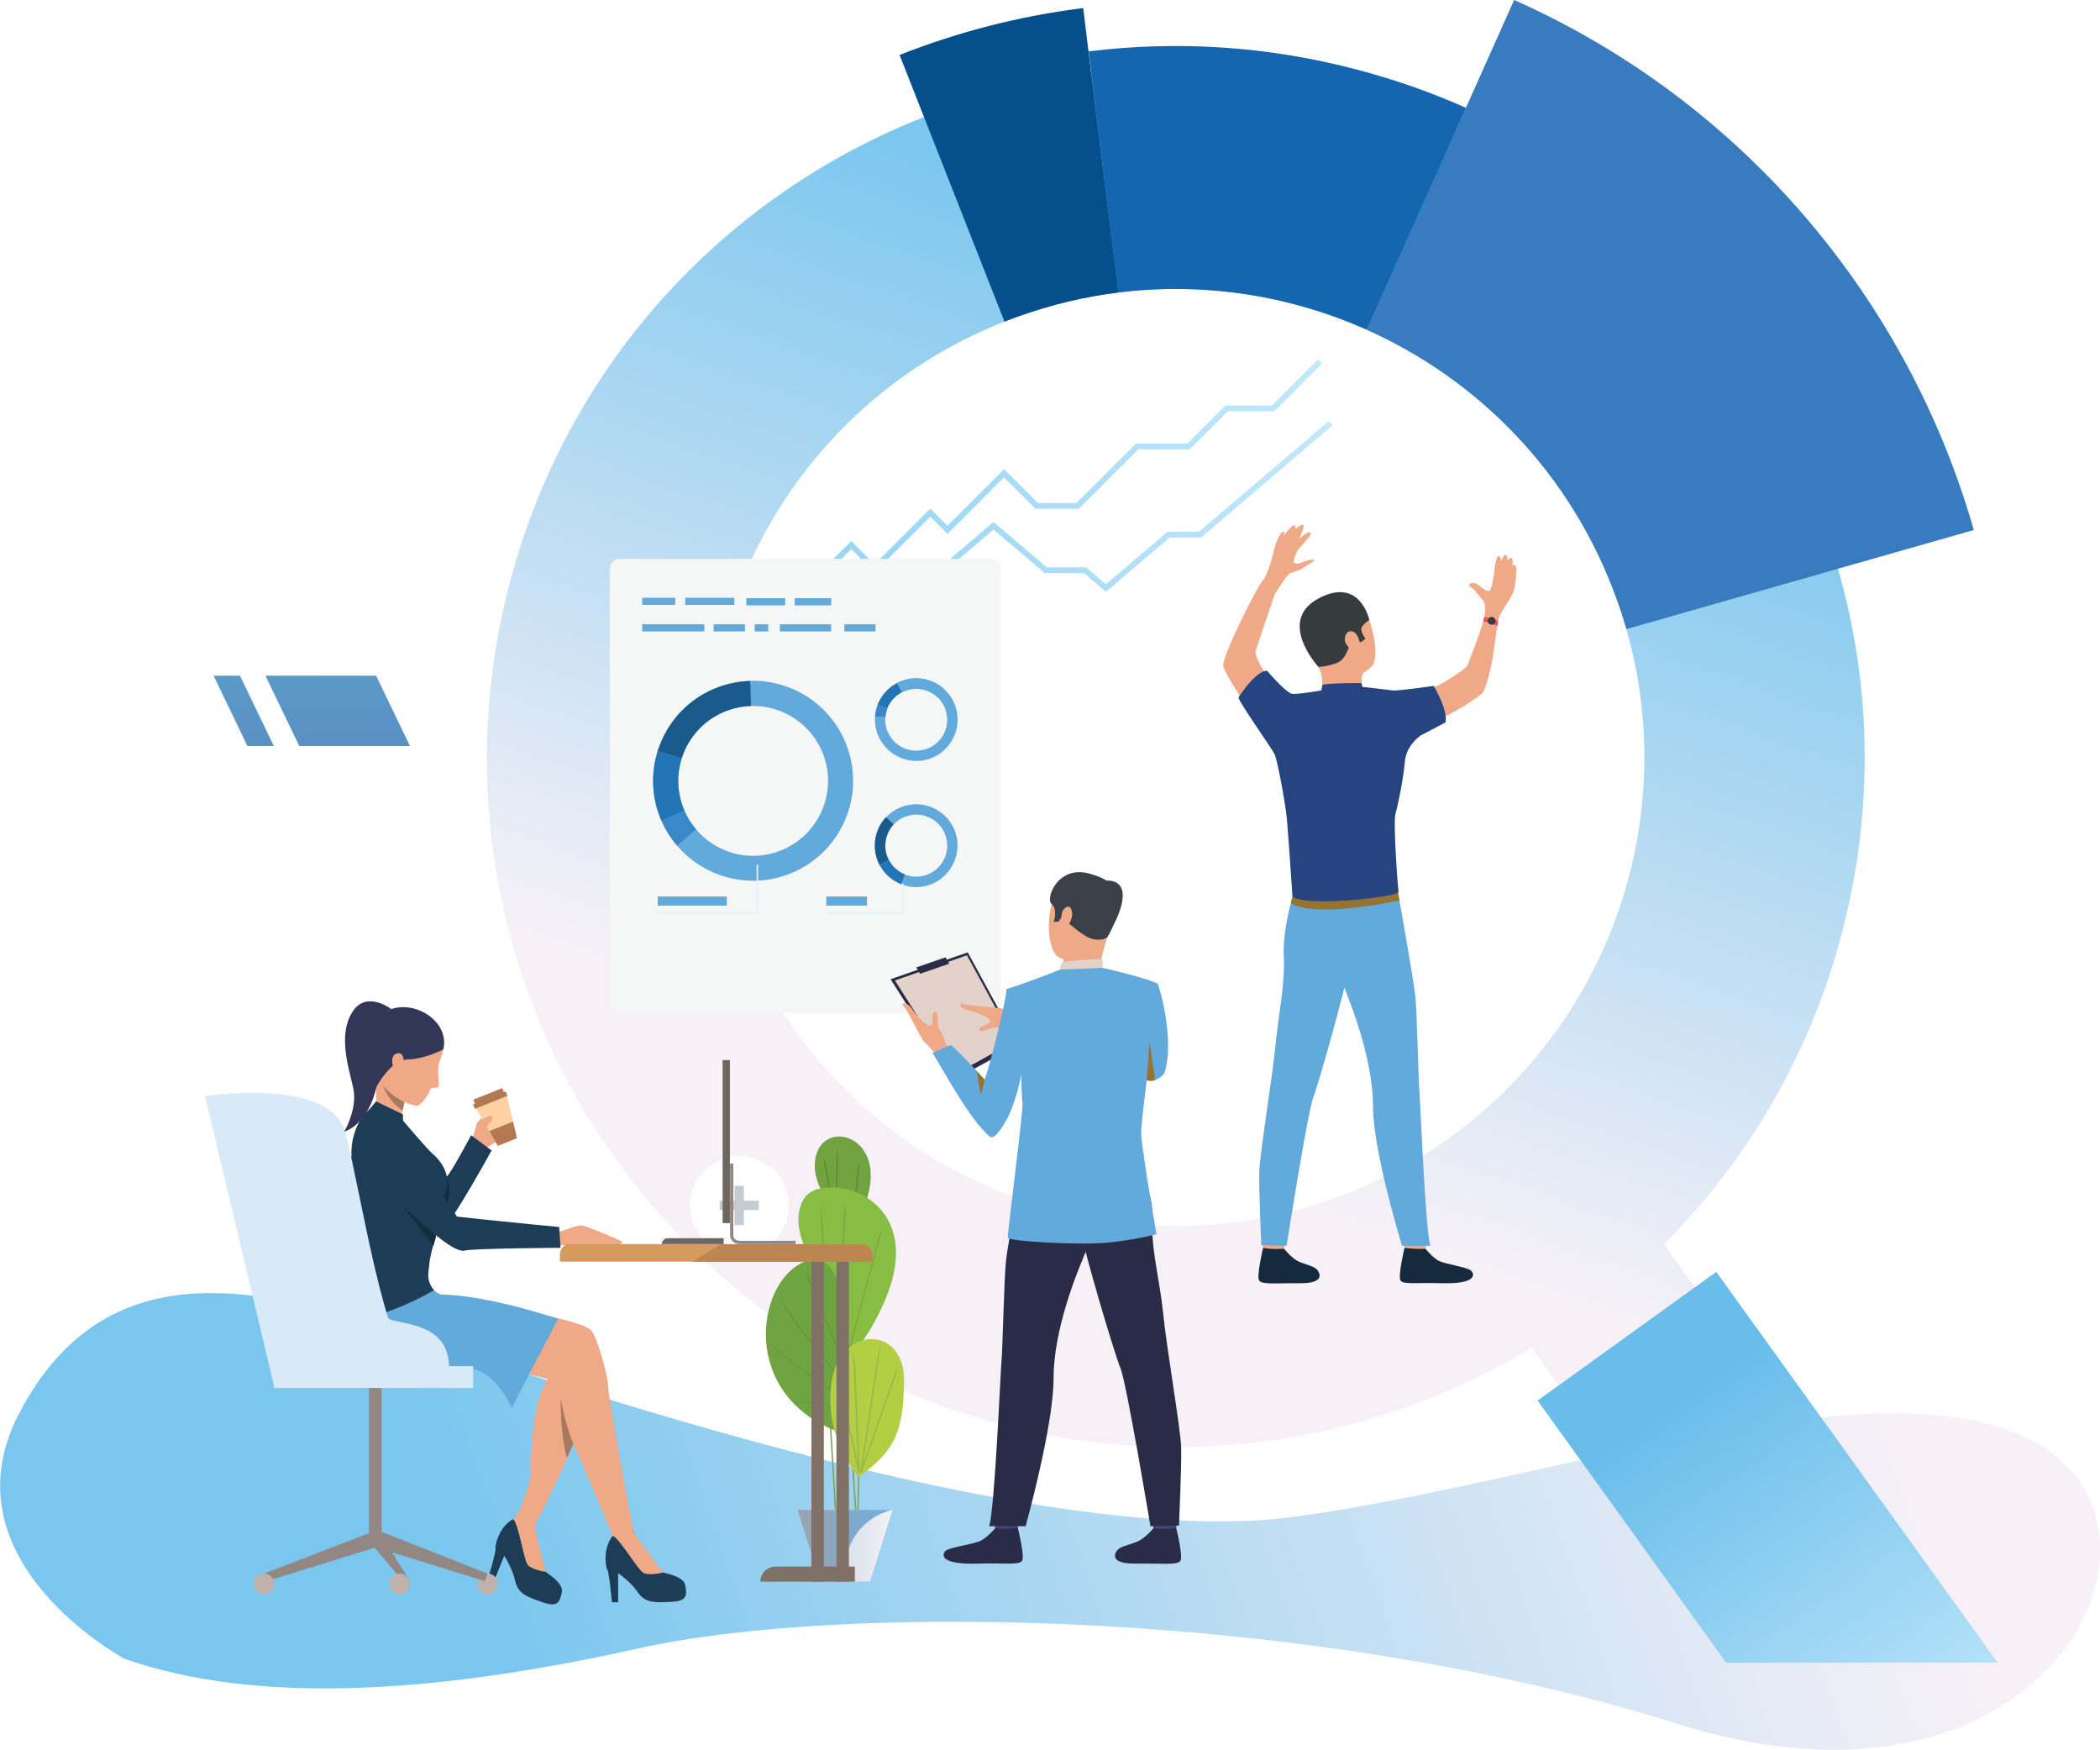 <?xml version="1.0" encoding="utf-8"?>
<!-- Generator: Adobe Illustrator 25.3.1, SVG Export Plug-In . SVG Version: 6.00 Build 0)  -->
<svg version="1.1" id="Layer_1" xmlns="http://www.w3.org/2000/svg" xmlns:xlink="http://www.w3.org/1999/xlink" x="0px" y="0px"
	 viewBox="0 0 135.28 112.7" style="enable-background:new 0 0 135.28 112.7;" xml:space="preserve">
<style type="text/css">
	.st0{fill:#24487F;}
	.st1{fill:#8E8E8E;}
	.st2{fill:#FFFFFF;stroke:#8E8E8E;stroke-linecap:round;stroke-miterlimit:10;}
	.st3{fill:#FFFFFF;}
	.st4{fill:#4DB5D1;}
	.st5{fill:#60934D;}
	.st6{fill:#FFFFFF;stroke:#5F934D;stroke-linecap:round;stroke-miterlimit:10;}
	.st7{fill:#23497F;}
	.st8{fill:#FFFFFF;stroke:#23497F;stroke-linecap:round;stroke-miterlimit:10;}
	.st9{fill:url(#SVGID_1_);}
	.st10{fill:url(#SVGID_2_);}
	.st11{fill:url(#SVGID_3_);}
	.st12{fill:url(#SVGID_4_);}
	.st13{fill:#397BBF;}
	.st14{fill:#1466B1;}
	.st15{fill:#054F8C;}
	.st16{fill:url(#SVGID_5_);}
	.st17{fill:#EFA986;}
	.st18{fill:#152B3D;}
	.st19{fill:#62A9DC;}
	.st20{fill:#977332;}
	.st21{fill:#264480;}
	.st22{fill:#363B3D;}
	.st23{fill:#E45354;}
	.st24{fill:#F5F6F6;}
	.st25{fill:#1A5A8D;}
	.st26{fill:#2274B5;}
	.st27{fill:#3A88C8;}
	.st28{fill:#E3F3FC;}
	.st29{fill:#C5CCD1;}
	.st30{fill:#2A2C47;}
	.st31{fill:#E2D2CA;}
	.st32{fill:#434873;}
	.st33{fill:#3B4048;}
	.st34{fill:#323757;}
	.st35{fill:#81A358;}
	.st36{fill:#71A341;}
	.st37{fill:#618A3C;}
	.st38{fill:#87BD43;}
	.st39{fill:#7BA840;}
	.st40{fill:#70A341;}
	.st41{fill:#6A943E;}
	.st42{fill:#B2CF43;}
	.st43{fill:#9FB34D;}
	.st44{fill:url(#SVGID_6_);}
	.st45{filter:url(#Adobe_OpacityMaskFilter);}
	.st46{filter:url(#Adobe_OpacityMaskFilter_1_);}
	.st47{mask:url(#SVGID_7_);fill:url(#SVGID_8_);}
	.st48{fill:url(#SVGID_9_);}
	.st49{fill:#464443;}
	.st50{fill:#928783;}
	.st51{fill:#1D3C55;}
	.st52{fill:#152C3D;}
	.st53{fill:#A77961;}
	.st54{fill:#D8E9F7;}
	.st55{fill:#BFB2AC;}
	.st56{fill:#FED1A2;}
	.st57{fill:#B37953;}
	.st58{fill:#D6995E;}
	.st59{fill:#807167;}
	.st60{fill:#6E6760;}
	.st61{fill:#928880;}
	.st62{fill:#BC8552;}
	.st63{filter:url(#Adobe_OpacityMaskFilter_2_);}
	.st64{filter:url(#Adobe_OpacityMaskFilter_3_);}
	.st65{mask:url(#SVGID_10_);fill:url(#SVGID_11_);}
	.st66{fill:url(#SVGID_12_);}
	.st67{filter:url(#Adobe_OpacityMaskFilter_4_);}
	.st68{filter:url(#Adobe_OpacityMaskFilter_5_);}
	.st69{mask:url(#SVGID_13_);fill:url(#SVGID_14_);}
	.st70{fill:url(#SVGID_15_);}
	.st71{fill:#C3C8E5;}
	.st72{opacity:0.3;}
	.st73{fill:#F4F6FB;}
	.st74{fill:#E8E8F2;}
	.st75{fill:#D7D6E6;}
	.st76{fill:#F3F4F7;}
	.st77{fill:#FCFDFD;}
	.st78{filter:url(#Adobe_OpacityMaskFilter_6_);}
	.st79{mask:url(#SVGID_16_);}
	.st80{fill:#3F54A5;}
	.st81{fill:#A5A7D4;}
	.st82{fill:#B4BBDF;}
	.st83{fill:url(#SVGID_17_);}
	.st84{fill:#CED0E4;}
	.st85{fill:#EDF0F9;}
	.st86{opacity:0.5;fill:#CFD2D3;}
	.st87{opacity:0.5;fill:#A5A7AA;}
	.st88{fill:#332566;}
	.st89{fill:#FAAE42;}
	.st90{fill:#DFDFDE;}
	.st91{fill:#F6C6B1;}
	.st92{fill:#E8B8A9;}
	.st93{fill:#3D4592;}
	.st94{fill:url(#SVGID_18_);}
	.st95{fill:url(#SVGID_19_);}
	.st96{fill:url(#SVGID_20_);}
	.st97{fill:#112F41;}
	.st98{opacity:0.5;fill:#BDBCD8;}
	.st99{opacity:0.2;fill:#ED5B2A;}
	.st100{fill-rule:evenodd;clip-rule:evenodd;fill:#3E55A5;}
	.st101{fill:#2C1C28;}
	.st102{fill:#EE7762;}
	.st103{opacity:0.25;fill:#ED5B2A;}
	.st104{fill:#CD3046;}
	.st105{fill:#282B70;}
	.st106{fill:url(#SVGID_21_);}
	.st107{fill:url(#SVGID_22_);}
	.st108{fill:#212B46;}
	.st109{fill:#D2D2E9;}
	.st110{fill:#8F95CA;}
	.st111{fill:#BDBCD8;}
	.st112{fill:#F2F7F6;}
	.st113{fill:#C9C8DF;}
	.st114{fill:#E3E3EE;}
	.st115{fill:#FAF0F7;}
	.st116{fill:#FFFCFD;}
	.st117{fill:#E4A28B;}
	.st118{opacity:0.05;fill:#010101;}
	.st119{fill:#D9DDEC;}
	.st120{fill:#C6CBE7;}
	.st121{fill:#8A97CC;}
	.st122{fill:#DFE4F3;}
	.st123{fill:#D5A393;}
	.st124{fill:#182540;}
	.st125{fill:url(#SVGID_23_);}
	.st126{fill:#F1A993;}
	.st127{fill:#687094;}
	.st128{fill:#D7DBEF;}
	.st129{fill:#F4F4F8;}
	.st130{fill:#B2B9DE;}
	.st131{fill:#4D60AC;}
	.st132{fill:#8E97CB;}
	.st133{fill:#BCC6E5;}
	.st134{fill:#AAB9DF;}
	.st135{fill:#FFFBFD;}
	.st136{fill:#34479E;}
	.st137{opacity:0.2;}
	.st138{fill:#60848C;}
	.st139{fill:url(#SVGID_24_);}
	.st140{fill:#F36E5C;}
	.st141{fill:#85BEE7;}
	.st142{fill:#908F8F;}
	.st143{fill:#F1F0F0;}
	.st144{fill:url(#SVGID_25_);}
	.st145{fill:#CCCCCC;}
	.st146{fill:#F6F7FB;}
	.st147{fill:#E6E6E5;}
	.st148{fill:#F3F3F3;}
	.st149{fill:#EFF0F7;}
	.st150{fill:url(#SVGID_26_);}
	.st151{fill:url(#SVGID_27_);}
	.st152{fill:url(#SVGID_28_);}
	.st153{fill:url(#SVGID_29_);}
	.st154{fill:url(#SVGID_30_);}
	.st155{fill:url(#SVGID_31_);}
	.st156{fill:#3D426A;}
	.st157{fill:#252840;}
	.st158{fill:#C4B4AF;}
	.st159{fill:#EA4747;}
	.st160{fill:#6B7BBC;}
	.st161{fill:#5266AF;}
	.st162{fill:#5062AD;}
	.st163{fill:#EDDAD3;}
	.st164{fill:#DECDC7;}
	.st165{fill:#E3D1CA;}
	.st166{fill:#B39595;}
	.st167{fill:#DBB8B8;}
	.st168{fill:#F1CCCB;}
	.st169{fill:#323538;}
	.st170{fill:#EFAA88;}
	.st171{fill:#1D2133;}
	.st172{fill:#EFAA87;}
	.st173{fill:#D88A51;}
	.st174{fill:#C68D71;}
	.st175{fill:#A19FA7;}
	.st176{fill:#EAE6F1;}
	.st177{fill:#3B4167;}
	.st178{fill:#DE9674;}
	.st179{fill:#764937;}
	.st180{fill:#5D554E;}
	.st181{fill:#3D4246;}
	.st182{fill:#FFD356;}
	.st183{fill:url(#SVGID_32_);}
	.st184{fill:url(#SVGID_33_);}
	.st185{fill:url(#SVGID_34_);}
	.st186{fill:url(#SVGID_35_);}
	.st187{fill:url(#SVGID_36_);}
	.st188{fill:url(#SVGID_37_);}
	.st189{opacity:0.5;}
	.st190{fill:#FCEACF;}
	.st191{opacity:0.8;}
	.st192{fill:#D4EEF6;}
	.st193{fill:#3AA1C9;}
	.st194{fill:#3F9896;}
	.st195{fill:#7FC6A6;}
	.st196{fill:#DEF2FD;}
	.st197{fill:#223849;}
	.st198{fill:#B4E3F7;}
	.st199{fill:#F89F74;}
	.st200{fill:#E33F3E;}
	.st201{fill:#482B32;}
	.st202{fill:#D8E4F4;}
	.st203{fill:#683E47;}
	.st204{fill:#3788BA;}
	.st205{fill:#22131E;}
	.st206{fill:#FAB59D;}
	.st207{fill:#CC2327;}
	.st208{fill:#E2F3F1;}
	.st209{fill:#F07163;}
	.st210{fill:#49273F;}
	.st211{fill:#4C232E;}
	.st212{fill:#010101;}
	.st213{fill:#F7956E;}
	.st214{fill:#F68D64;}
	.st215{fill:#F27584;}
	.st216{fill:#4EB8D9;}
	.st217{fill:#EF4751;}
	.st218{fill:#ACC7E8;}
	.st219{fill:#268E8D;}
	.st220{fill:#3A1F33;}
	.st221{fill:#FECC87;}
	.st222{fill:#FBB359;}
	.st223{fill:#331A2C;}
	.st224{fill:#FDC886;}
	.st225{fill:#F7934B;}
	.st226{fill:#F04D65;}
	.st227{fill:#F6D6B2;}
	.st228{fill:#61A3C5;}
	.st229{fill:#B1D89B;}
	.st230{fill:#A8C8E5;}
	.st231{fill:#C1D1EC;}
	.st232{fill:#F2AC40;}
	.st233{fill:#3B57A6;}
	.st234{fill:#C2D5EE;}
	.st235{fill:#A9C4E6;}
	.st236{fill:#2D572A;}
	.st237{fill:#274392;}
	.st238{fill:#95B0DB;}
	.st239{fill:#BFBFBF;}
	.st240{fill:#E9F3FB;}
	.st241{fill:#6B81C0;}
	.st242{fill:#8FB1DD;}
	.st243{fill:#F58765;}
	.st244{fill:#2C1913;}
	.st245{fill:#6A3F31;}
	.st246{fill:#F37559;}
	.st247{fill:#F47A55;}
	.st248{fill:#E0B3A8;}
	.st249{fill:#D9D9D9;}
	.st250{fill:#C6DD74;}
	.st251{fill:#9FCB5F;}
	.st252{fill:#7C9D48;}
	.st253{fill:#E7E7E7;}
	.st254{fill:#F2C791;}
	.st255{fill:#B7B7B7;}
	.st256{fill:#7595CD;}
	.st257{fill:#FAB18D;}
	.st258{fill:#F6977C;}
	.st259{fill:#D1E28C;}
	.st260{fill:none;}
	.st261{fill:#1B1B1C;}
	.st262{fill:#F47E46;}
	.st263{fill:#EB6828;}
	.st264{fill:#F79668;}
	.st265{fill:#E6B54E;}
	.st266{fill:#676767;}
	.st267{fill:#4D4C4C;}
	.st268{fill:#F27070;}
	.st269{fill:#C24D4D;}
	.st270{enable-background:new    ;}
	.st271{fill:#C39B6A;}
	.st272{fill:#C9A475;}
	.st273{fill:#E6B880;}
	.st274{fill:#9F3D3E;}
	.st275{fill:#FFD679;}
	.st276{fill:#F4805D;}
	.st277{fill:#DA5958;}
	.st278{fill:#7D3D20;}
	.st279{fill:#562915;}
	.st280{fill:#B15931;}
	.st281{fill:#5076BA;}
	.st282{fill:#59ADC0;}
	.st283{fill:#099895;}
	.st284{fill:#F5AE87;}
	.st285{fill:#D9504F;}
	.st286{fill:#FCC79A;}
	.st287{fill:#FFDC7B;}
	.st288{fill:#F15958;}
	.st289{fill:#674E46;}
	.st290{fill:#785D51;}
	.st291{clip-path:url(#SVGID_39_);fill:#60934D;}
	.st292{clip-path:url(#SVGID_39_);}
	.st293{fill:#BD725F;}
	.st294{fill:#E6F1D1;}
	.st295{fill:#A86046;}
	.st296{fill:#3C251D;}
	.st297{fill:#4A413F;}
	.st298{fill:#716765;}
	.st299{fill:#EEBD7F;}
	.st300{fill:#7DA594;}
	.st301{fill:#252433;}
	.st302{fill:#F7E6C7;}
	.st303{fill:#E79F90;}
	.st304{fill:#CC4A38;}
	.st305{fill:#333333;}
	.st306{fill:#E1755E;}
	.st307{fill:#E8A180;}
	.st308{fill:#694136;}
	.st309{fill:#C06360;}
	.st310{fill:#CD5A5A;}
	.st311{fill:#E17660;}
	.st312{opacity:0.42;}
	.st313{fill-rule:evenodd;clip-rule:evenodd;fill:#B1D89B;}
	.st314{clip-path:url(#SVGID_41_);fill:#92B779;}
	.st315{clip-path:url(#SVGID_43_);fill:url(#SVGID_44_);}
	.st316{fill-rule:evenodd;clip-rule:evenodd;fill:#60934D;}
	.st317{clip-path:url(#SVGID_46_);fill:url(#SVGID_47_);}
	.st318{fill-rule:evenodd;clip-rule:evenodd;fill:#274CA1;}
	.st319{clip-path:url(#SVGID_49_);fill:url(#SVGID_50_);}
	.st320{clip-path:url(#SVGID_52_);fill:url(#SVGID_53_);}
	.st321{fill-rule:evenodd;clip-rule:evenodd;fill:#F3AF8F;}
	.st322{fill-rule:evenodd;clip-rule:evenodd;fill:#6E2D5F;}
	.st323{fill-rule:evenodd;clip-rule:evenodd;fill:#4D1942;}
	.st324{fill-rule:evenodd;clip-rule:evenodd;fill:#101841;}
	.st325{fill-rule:evenodd;clip-rule:evenodd;fill:#144984;}
	.st326{fill-rule:evenodd;clip-rule:evenodd;fill:#35AD82;}
	.st327{fill-rule:evenodd;clip-rule:evenodd;fill:#198C67;}
	.st328{fill-rule:evenodd;clip-rule:evenodd;fill:#F6C1C5;}
	.st329{fill-rule:evenodd;clip-rule:evenodd;fill:#53B9E9;}
	.st330{fill-rule:evenodd;clip-rule:evenodd;fill:#7DD3F7;}
	.st331{clip-path:url(#SVGID_55_);fill:url(#SVGID_56_);}
	.st332{clip-path:url(#SVGID_58_);fill:url(#SVGID_59_);}
	.st333{fill-rule:evenodd;clip-rule:evenodd;fill:#3DB4E8;}
	.st334{clip-path:url(#SVGID_61_);fill:url(#SVGID_62_);}
	.st335{fill-rule:evenodd;clip-rule:evenodd;fill:#F4FBFE;}
	.st336{fill-rule:evenodd;clip-rule:evenodd;fill:#F4B1B1;}
	.st337{fill-rule:evenodd;clip-rule:evenodd;fill:#D4EAD8;}
	.st338{fill-rule:evenodd;clip-rule:evenodd;fill:#E16C6C;}
	.st339{clip-path:url(#SVGID_64_);fill:url(#SVGID_65_);}
	.st340{clip-path:url(#SVGID_67_);fill:url(#SVGID_68_);}
	.st341{clip-path:url(#SVGID_70_);fill:url(#SVGID_71_);}
	.st342{clip-path:url(#SVGID_73_);fill:url(#SVGID_74_);}
	.st343{clip-path:url(#SVGID_76_);fill:url(#SVGID_77_);}
	.st344{fill-rule:evenodd;clip-rule:evenodd;fill:#316CB5;}
	.st345{clip-path:url(#SVGID_79_);fill:url(#SVGID_80_);}
	.st346{fill-rule:evenodd;clip-rule:evenodd;fill:#DF5D7B;}
	.st347{clip-path:url(#SVGID_82_);fill:url(#SVGID_83_);}
	.st348{fill-rule:evenodd;clip-rule:evenodd;fill:#2D572A;}
	.st349{clip-path:url(#SVGID_85_);fill:#60934D;}
	.st350{clip-path:url(#SVGID_87_);fill:url(#SVGID_88_);}
	.st351{clip-path:url(#SVGID_90_);fill:url(#SVGID_91_);}
	.st352{clip-path:url(#SVGID_93_);fill:url(#SVGID_94_);}
	.st353{fill:url(#SVGID_95_);}
	.st354{filter:url(#Adobe_OpacityMaskFilter_7_);}
	.st355{filter:url(#Adobe_OpacityMaskFilter_8_);}
	.st356{mask:url(#SVGID_96_);fill:url(#SVGID_97_);}
	.st357{fill:url(#SVGID_98_);}
	.st358{fill:none;stroke:#FFFFFF;stroke-miterlimit:10;}
	.st359{fill:url(#SVGID_99_);}
	.st360{filter:url(#Adobe_OpacityMaskFilter_9_);}
	.st361{filter:url(#Adobe_OpacityMaskFilter_10_);}
	.st362{mask:url(#SVGID_100_);fill:url(#SVGID_101_);}
	.st363{fill:url(#SVGID_102_);}
	.st364{fill:url(#SVGID_103_);}
	.st365{filter:url(#Adobe_OpacityMaskFilter_11_);}
	.st366{filter:url(#Adobe_OpacityMaskFilter_12_);}
	.st367{mask:url(#SVGID_104_);fill:url(#SVGID_105_);}
	.st368{fill:url(#SVGID_106_);}
	.st369{fill:url(#SVGID_107_);}
	.st370{filter:url(#Adobe_OpacityMaskFilter_13_);}
	.st371{filter:url(#Adobe_OpacityMaskFilter_14_);}
	.st372{mask:url(#SVGID_108_);fill:url(#SVGID_109_);}
	.st373{fill:url(#SVGID_110_);}
	.st374{fill:url(#SVGID_111_);}
	.st375{fill:url(#SVGID_112_);}
	.st376{fill:url(#SVGID_113_);}
	.st377{fill:url(#SVGID_114_);}
	.st378{fill:url(#SVGID_115_);}
	.st379{fill:url(#SVGID_116_);}
	.st380{fill:#FBC5B4;}
	.st381{fill:url(#SVGID_117_);}
	.st382{fill:url(#SVGID_118_);}
	.st383{filter:url(#Adobe_OpacityMaskFilter_15_);}
	.st384{filter:url(#Adobe_OpacityMaskFilter_16_);}
	.st385{mask:url(#SVGID_119_);fill:url(#SVGID_120_);}
	.st386{fill:url(#SVGID_121_);}
	.st387{fill:url(#SVGID_122_);}
	.st388{filter:url(#Adobe_OpacityMaskFilter_17_);}
	.st389{filter:url(#Adobe_OpacityMaskFilter_18_);}
	.st390{mask:url(#SVGID_123_);fill:url(#SVGID_124_);}
	.st391{fill:url(#SVGID_125_);}
	.st392{fill:url(#SVGID_126_);}
	.st393{fill:#F69575;}
	.st394{fill:url(#SVGID_127_);}
	.st395{fill:url(#SVGID_128_);}
	.st396{fill:url(#SVGID_129_);}
	.st397{fill:url(#SVGID_130_);}
	.st398{fill:url(#SVGID_131_);}
	.st399{fill:#F05253;}
	.st400{fill:#ED1C24;}
	.st401{fill:url(#SVGID_132_);}
	.st402{fill:url(#SVGID_133_);}
	.st403{fill:url(#SVGID_134_);}
	.st404{fill:url(#SVGID_135_);}
	.st405{fill:url(#SVGID_136_);}
	.st406{fill:url(#SVGID_137_);}
	.st407{fill:#FDC78D;}
	.st408{fill:#FFD10A;}
	.st409{fill:url(#SVGID_138_);}
	.st410{fill:url(#SVGID_139_);}
	.st411{fill:url(#SVGID_140_);}
	.st412{fill:#6899D1;}
	.st413{fill:#F4F4F4;}
	.st414{fill:#DAEEF6;}
	.st415{fill:url(#SVGID_141_);}
	.st416{fill:#85CEC1;}
	.st417{fill:url(#SVGID_142_);}
	.st418{fill:#F37878;}
	.st419{fill:url(#SVGID_143_);}
	.st420{fill:url(#SVGID_144_);}
	.st421{fill:url(#SVGID_145_);}
	.st422{fill:url(#SVGID_146_);}
	.st423{fill:url(#SVGID_147_);}
	.st424{fill:url(#SVGID_148_);}
	.st425{fill:url(#SVGID_149_);}
	.st426{fill:url(#SVGID_150_);}
	.st427{fill:url(#SVGID_151_);}
	.st428{fill:url(#SVGID_152_);}
	.st429{fill:url(#SVGID_153_);}
	.st430{fill:#F0EFEF;}
	.st431{fill:#DBD7D7;}
	.st432{fill:#63C7D3;}
	.st433{opacity:0.5;fill:#63C7D3;}
	.st434{fill:#E6E7F4;}
	.st435{fill:#23214D;}
	.st436{fill:#283996;}
	.st437{fill:#1B193A;}
	.st438{fill:#F68D63;}
	.st439{fill:#F9A575;}
	.st440{fill:#FEDA04;}
	.st441{fill:#312126;}
	.st442{fill:#F15F4B;}
	.st443{fill:#F15834;}
	.st444{fill:#EC4524;}
	.st445{fill:#F26B76;}
	.st446{fill:#4D5BA9;}
	.st447{fill:#2D327E;}
	.st448{fill:#39469D;}
	.st449{fill:#9AC181;}
	.st450{fill:#7ED0DC;}
	.st451{display:none;}
	.st452{display:inline;fill:#F9A575;}
	.st453{display:inline;}
	.st454{fill:#673A3C;}
	.st455{fill:#794447;}
	.st456{fill:#47222C;}
	.st457{fill:#29275C;}
	.st458{fill:#57B0B9;}
	.st459{fill:#EF434E;}
	.st460{fill:#E24826;}
	.st461{fill:#4754A5;}
	.st462{fill:#B6C153;}
	.st463{fill:#DD4361;}
	.st464{fill:#FBB67B;}
	.st465{fill:#F6EEEA;}
	.st466{fill:#251D1C;}
	.st467{fill:#E0B895;}
	.st468{fill:#DFB793;}
	.st469{fill:#B8A79D;}
	.st470{fill:#9B93C7;}
	.st471{fill:#6A8037;}
	.st472{fill:#E9633E;}
	.st473{fill:#F6936F;}
	.st474{fill:#DBD8EC;}
	.st475{fill:#221A19;}
	.st476{fill:#382621;}
	.st477{fill:#F7EFEC;}
	.st478{fill:#FBB67C;}
	.st479{fill:#70CACA;}
	.st480{fill:#004669;}
	.st481{fill:#33ADA9;}
	.st482{fill:#EE777A;}
	.st483{fill:#C3E8F0;}
	.st484{fill:#C39C44;}
	.st485{fill:#FFE6B0;}
	.st486{fill:#FFCB5D;}
	.st487{fill:#D2EDF5;}
	.st488{fill:none;stroke:#D2EDF5;stroke-width:2.282;stroke-miterlimit:10;}
	.st489{fill:#0F4672;}
	.st490{fill:#92B779;}
	.st491{fill:#D47C60;}
	.st492{fill:#054A6E;}
	.st493{fill:#2B9996;}
	.st494{fill:#CAE9EB;}
	.st495{fill:#F7A581;}
	.st496{fill:#F18D24;}
	.st497{fill:#CF7929;}
	.st498{fill:#182F40;}
	.st499{fill:#0E1B2D;}
	.st500{fill:#406E34;}
	.st501{fill:#3B83B0;}
	.st502{fill:#3B3F4A;}
	.st503{fill:#242930;}
	.st504{fill:#FBD165;}
	.st505{fill:#FCB017;}
	.st506{fill:#155567;}
	.st507{fill:#236A7E;}
	.st508{fill:#3096B3;}
	.st509{fill:#84D2F6;}
	.st510{fill:#C4E4F8;}
	.st511{fill:#FCB774;}
	.st512{fill:#FAA31B;}
	.st513{fill:#E38D25;}
	.st514{fill:#AADFF3;}
	.st515{fill:#126E84;}
	.st516{fill:#064A56;}
	.st517{fill:#096D84;}
	.st518{fill:#D3CED9;}
	.st519{fill:#D89466;}
	.st520{fill:#FAA61A;}
	.st521{fill:#AA6549;}
	.st522{fill:#B35143;}
	.st523{fill:#3B3E54;}
	.st524{fill:#8A432D;}
	.st525{fill:#4C2F2C;}
	.st526{fill:#3C1C19;}
	.st527{fill:#9889C1;}
	.st528{fill:#CC8759;}
	.st529{fill:#665DA9;}
	.st530{fill:#5C2B20;}
	.st531{fill:#F4F5F0;}
	.st532{fill:#E04A95;}
	.st533{fill:#BC6944;}
	.st534{fill:#673021;}
	.st535{fill:#C4C2DF;}
	.st536{fill:#342B29;}
	.st537{fill:#E69F6F;}
	.st538{fill:#F173AC;}
	.st539{fill:#FAA43A;}
	.st540{fill:#F7F7FA;}
	.st541{fill:#3F4076;}
	.st542{fill:#5CA4DA;}
	.st543{fill:#BBD071;}
	.st544{fill:#97A33B;}
	.st545{fill:#49763A;}
	.st546{fill:#E5F2FC;}
	.st547{opacity:0.85;}
	.st548{fill:#4692CF;}
	.st549{fill:#0E2D3D;}
	.st550{fill:#5478B4;}
	.st551{fill:#5B83C3;}
	.st552{fill:#304664;}
	.st553{fill:#364D71;}
	.st554{fill:#2C3B57;}
	.st555{fill:#D5D8E8;}
	.st556{opacity:0.82;}
	.st557{fill:#418ECC;}
	.st558{fill:#173342;}
	.st559{fill:#295274;}
	.st560{fill:#F47D58;}
	.st561{fill:#183C59;}
	.st562{fill:#616262;}
	.st563{fill:#E0CFC8;}
	.st564{fill:#64A8DC;}
	.st565{opacity:0.66;}
	.st566{fill:#CBE1F5;}
	.st567{fill:#8CB6E1;}
	.st568{fill:#B5D3EF;}
	.st569{fill:#B8D8F2;}
	.st570{fill:#92B4DF;}
	.st571{fill:#BBDDDE;}
	.st572{fill:#D1ECED;}
	.st573{fill:#C8CBE2;}
	.st574{fill:#669AD2;}
	.st575{fill:#4D84C5;}
	.st576{fill:#181C4D;}
	.st577{fill:#EFBBBB;}
	.st578{fill:#F9CBCB;}
	.st579{fill:#2B3874;}
	.st580{fill:#EBAEAD;}
	.st581{fill:#21295D;}
	.st582{fill:#31344D;}
	.st583{fill:#FCD4D1;}
	.st584{fill:#B95050;}
	.st585{fill:#FEE9E2;}
	.st586{fill:#181A2E;}
	.st587{fill:#EB9B9C;}
	.st588{fill:#F9B7B3;}
	.st589{fill:#444C86;}
	.st590{fill:#2B3367;}
	.st591{fill:#93BAE3;}
	.st592{fill:#4B80C1;}
	.st593{fill:#396CAD;}
	.st594{fill:#C0D9F1;}
	.st595{fill:#F9B4AF;}
	.st596{fill:#4E88C7;}
	.st597{fill:#195595;}
	.st598{fill:#D9475A;}
	.st599{fill:#1172BA;}
	.st600{fill:#247BBC;}
	.st601{fill:#FAA71F;}
	.st602{fill:#D55127;}
	.st603{fill:none;stroke:#212F57;stroke-width:0.925;stroke-miterlimit:10;}
	.st604{fill:#212F57;}
	.st605{opacity:0.5;fill:#838DC5;}
	.st606{fill:#F2C7BD;}
	.st607{fill:none;stroke:#212F57;stroke-width:1.266;stroke-linecap:round;stroke-linejoin:round;stroke-miterlimit:10;}
	.st608{fill:#272A41;}
	.st609{fill:none;stroke:#E8B1C3;stroke-width:2.524;stroke-miterlimit:10;}
	.st610{fill:#5160A5;}
	.st611{opacity:0.5;fill:#D55127;}
	.st612{opacity:0.5;fill:#DA8727;}
	.st613{opacity:0.7;}
	.st614{fill:#DA8727;}
	.st615{fill:#A3BDE3;}
	.st616{fill:#1B7A84;}
	.st617{fill:#B1D2EF;}
	.st618{fill:#F8ACAD;}
	.st619{opacity:0.63;}
	.st620{clip-path:url(#SVGID_155_);}
	.st621{fill:#D7E7F6;}
	.st622{clip-path:url(#SVGID_157_);}
	.st623{clip-path:url(#SVGID_159_);}
	.st624{clip-path:url(#SVGID_161_);}
	.st625{clip-path:url(#SVGID_163_);}
	.st626{clip-path:url(#SVGID_165_);}
	.st627{clip-path:url(#SVGID_167_);}
	.st628{clip-path:url(#SVGID_169_);}
	.st629{clip-path:url(#SVGID_171_);}
	.st630{clip-path:url(#SVGID_173_);}
	.st631{clip-path:url(#SVGID_175_);}
	.st632{clip-path:url(#SVGID_177_);}
	.st633{clip-path:url(#SVGID_179_);}
	.st634{clip-path:url(#SVGID_181_);}
	.st635{clip-path:url(#SVGID_183_);}
	.st636{clip-path:url(#SVGID_185_);}
	.st637{clip-path:url(#SVGID_187_);}
	.st638{clip-path:url(#SVGID_189_);}
	.st639{clip-path:url(#SVGID_191_);}
	.st640{clip-path:url(#SVGID_193_);}
	.st641{clip-path:url(#SVGID_195_);}
	.st642{fill:#89B2DF;}
	.st643{fill:#4377BC;}
	.st644{fill:#DA6566;}
	.st645{fill:#F58E92;}
	.st646{fill-rule:evenodd;clip-rule:evenodd;fill:#4DB5D1;}
	.st647{fill:#F15C60;}
	.st648{fill:#FFD574;}
	.st649{fill:#F2B892;}
	.st650{fill:#EB836C;}
	.st651{fill:url(#SVGID_196_);}
	.st652{fill:#222C55;}
	.st653{fill:#4551A3;}
	.st654{fill:url(#SVGID_197_);}
	.st655{fill:#0B3C5F;}
	.st656{fill:#F8A187;}
	.st657{fill:#F4B68F;}
	.st658{fill:#232850;}
	.st659{fill:#306D9E;}
	.st660{fill:#255981;}
	.st661{fill:#F69E83;}
	.st662{fill:#0B3D60;}
	.st663{opacity:0.45;fill:#89B2DF;}
	.st664{filter:url(#Adobe_OpacityMaskFilter_19_);}
	.st665{filter:url(#Adobe_OpacityMaskFilter_20_);}
	.st666{mask:url(#SVGID_198_);fill:url(#SVGID_199_);}
	.st667{opacity:0.33;fill:#AADFF3;}
	.st668{filter:url(#Adobe_OpacityMaskFilter_21_);}
	.st669{filter:url(#Adobe_OpacityMaskFilter_22_);}
	.st670{mask:url(#SVGID_200_);fill:url(#SVGID_201_);}
	.st671{filter:url(#Adobe_OpacityMaskFilter_23_);}
	.st672{filter:url(#Adobe_OpacityMaskFilter_24_);}
	.st673{mask:url(#SVGID_202_);fill:url(#SVGID_203_);}
	.st674{fill:#CFD8EE;}
	.st675{fill:#E3E6F4;}
	.st676{fill:#ABBADF;}
	.st677{fill:#C3CCE8;}
	.st678{fill:url(#SVGID_204_);}
	.st679{fill:url(#SVGID_205_);}
	.st680{fill:#D3D0E9;}
	.st681{fill:#078BBF;}
	.st682{fill:#057B97;}
	.st683{fill:url(#SVGID_206_);}
	.st684{fill:#C74534;}
	.st685{fill:#F27B66;}
	.st686{fill:#58449B;}
	.st687{fill:#6B52A2;}
	.st688{fill:#A9A6D2;}
	.st689{fill:#C4C0E0;}
	.st690{opacity:0.33;}
	.st691{opacity:0.23;fill:url(#SVGID_207_);}
	.st692{opacity:0.36;fill:url(#SVGID_208_);}
	.st693{opacity:0.36;fill:url(#SVGID_209_);}
	.st694{opacity:0.23;fill:url(#SVGID_210_);}
	.st695{fill:#D8E0F2;}
	.st696{opacity:0.36;fill:url(#SVGID_211_);}
	.st697{opacity:0.42;fill:url(#SVGID_212_);}
	.st698{fill:#F6F9FD;}
	.st699{fill:#049AC9;}
	.st700{fill:#E0E0E0;}
	.st701{fill:#EBEBEB;}
	.st702{fill:none;stroke:#F2A59D;stroke-width:0.05;stroke-miterlimit:10;}
	.st703{fill:#FAFBFB;}
	.st704{fill:#E7515B;}
	.st705{fill:#CFCFCE;}
	.st706{fill:#FBBD9D;}
	.st707{fill:#EC996F;}
	.st708{opacity:0.6;fill:#FFFFFF;}
	.st709{opacity:0.6;}
	.st710{fill:#263238;}
	.st711{fill:#455B64;}
	.st712{fill:none;stroke:#43494E;stroke-miterlimit:10;}
	.st713{fill:#F5F5F5;}
	.st714{fill:#F3725F;}
	.st715{opacity:0;}
	.st716{clip-path:url(#SVGID_214_);}
	.st717{fill:#C9D8EF;}
	.st718{clip-path:url(#SVGID_216_);}
	.st719{clip-path:url(#SVGID_218_);}
	.st720{clip-path:url(#SVGID_220_);}
	.st721{clip-path:url(#SVGID_222_);}
	.st722{clip-path:url(#SVGID_224_);}
	.st723{clip-path:url(#SVGID_226_);}
	.st724{clip-path:url(#SVGID_228_);}
	.st725{clip-path:url(#SVGID_230_);}
	.st726{clip-path:url(#SVGID_232_);}
	.st727{clip-path:url(#SVGID_234_);}
	.st728{clip-path:url(#SVGID_236_);}
	.st729{clip-path:url(#SVGID_238_);}
	.st730{clip-path:url(#SVGID_240_);}
	.st731{clip-path:url(#SVGID_242_);}
	.st732{clip-path:url(#SVGID_244_);}
	.st733{clip-path:url(#SVGID_246_);}
	.st734{clip-path:url(#SVGID_248_);}
	.st735{clip-path:url(#SVGID_250_);}
	.st736{clip-path:url(#SVGID_252_);}
	.st737{clip-path:url(#SVGID_254_);}
	.st738{fill:#59595B;}
	.st739{fill:#EDF7F7;}
	.st740{fill:#FDD247;}
	.st741{fill:#1D2040;}
	.st742{fill:url(#SVGID_255_);}
	.st743{fill:#F89A45;}
	.st744{fill:#4F2E1F;}
	.st745{fill:#AEADAD;}
	.st746{fill:#3C2116;}
	.st747{fill:#76696D;}
	.st748{fill:#DFB0B4;}
	.st749{fill:#0E4363;}
	.st750{fill:#F8F6F1;}
	.st751{fill:#A4BAE1;}
	.st752{fill:#4D1F38;}
	.st753{fill:#3A1528;}
	.st754{fill:#746875;}
	.st755{fill:#DAADD1;}
	.st756{fill:url(#SVGID_256_);}
	.st757{fill:#CD3570;}
	.st758{fill:url(#SVGID_257_);}
	.st759{fill:url(#SVGID_258_);}
	.st760{fill:#A09F9F;}
	.st761{fill:none;stroke:#FFFFFF;stroke-linecap:round;stroke-miterlimit:10;}
	.st762{fill:none;stroke:#FFFFFF;stroke-linecap:round;stroke-linejoin:round;stroke-miterlimit:10;}
	.st763{fill:none;stroke:#A09F9F;stroke-miterlimit:10;}
	.st764{fill:#7B553A;}
	.st765{fill:#5F422D;}
	.st766{fill:#FDB839;}
	.st767{fill:#401B0F;}
	.st768{fill:#034B4E;}
	.st769{opacity:0.36;}
	.st770{opacity:0.1;fill:#CFCFCE;}
	.st771{opacity:0.15;}
	.st772{fill:#FBB781;}
	.st773{fill:#49A8D5;}
	.st774{fill:#077679;}
	.st775{opacity:0.1;}
	.st776{fill:#BEE0C0;}
	.st777{opacity:0.23;fill:#245C74;}
	.st778{fill:#245C74;}
	.st779{fill:#FCC69B;}
	.st780{fill:#DBA285;}
	.st781{fill:#757576;}
	.st782{fill:#ABABAA;}
	.st783{fill:#6F6F71;}
	.st784{fill:#FFCA70;}
	.st785{fill:#FAA325;}
	.st786{fill:none;stroke:#077679;stroke-width:0.25;stroke-linecap:round;stroke-linejoin:round;stroke-miterlimit:10;}
	.st787{fill:#963A20;}
	.st788{fill:#E2E2E2;}
	.st789{fill:#18184B;}
	.st790{fill:#F8B6C9;}
	.st791{fill:#F58531;}
	.st792{fill:#759CD2;}
	.st793{fill:#BACFEB;}
</style>
<g>
	
		<linearGradient id="SVGID_1_" gradientUnits="userSpaceOnUse" x1="7.343" y1="107.856" x2="131.636" y2="72.626" gradientTransform="matrix(0.998 -0.059 0.059 0.998 -4.965 10.884)">
		<stop  offset="0.196" style="stop-color:#7AC6EE"/>
		<stop  offset="0.896" style="stop-color:#F7F1F7"/>
	</linearGradient>
	<path class="st9" d="M8.04,106.85c0,0-11.81-6.31-6.79-15.85c5.02-9.55,13.64-8.64,22.91-5.7c9.27,2.94,42.25,14.69,59.19,12.4
		c16.94-2.29,38.41-10.49,48.17-4.56c9.76,5.93,0.09,25.32-23.46,17.89c-23.55-7.43-53.78-7.8-66.92-4.86
		C27.99,109.1,16.54,109.81,8.04,106.85z"/>
	<g>
		<g>
			<linearGradient id="SVGID_2_" gradientUnits="userSpaceOnUse" x1="52.113" y1="34.546" x2="85.837" y2="34.546">
				<stop  offset="0" style="stop-color:#95D3F4"/>
				<stop  offset="1" style="stop-color:#C2E8FB"/>
			</linearGradient>
			<polygon class="st10" points="52.35,41.97 52.11,41.69 56.09,38.29 58.51,38.29 64,33.62 67.43,36.54 69.96,36.54 71.24,37.63 
				75.22,34.25 77.23,34.25 85.6,27.12 85.84,27.4 77.37,34.62 75.35,34.62 71.24,38.12 69.83,36.91 67.3,36.91 64,34.11 
				58.65,38.66 56.23,38.66 			"/>
		</g>
		<g>
			<linearGradient id="SVGID_3_" gradientUnits="userSpaceOnUse" x1="51.552" y1="30.216" x2="85.166" y2="30.216">
				<stop  offset="0" style="stop-color:#95D3F4"/>
				<stop  offset="1" style="stop-color:#C2E8FB"/>
			</linearGradient>
			<polygon class="st11" points="52.93,37.28 51.55,37.28 51.55,36.91 52.77,36.91 54.84,34.85 56.34,36.35 59.93,32.76 
				61.04,33.86 64.68,30.22 66.86,32.4 69.34,32.4 73.18,28.57 76.49,28.57 78.94,26.12 81.93,26.12 84.9,23.15 85.17,23.41 
				82.09,26.49 79.09,26.49 76.64,28.94 73.33,28.94 69.5,32.77 66.7,32.77 64.68,30.75 61.04,34.39 59.93,33.28 56.34,36.87 
				54.84,35.37 			"/>
		</g>
		<linearGradient id="SVGID_4_" gradientUnits="userSpaceOnUse" x1="86.536" y1="18.075" x2="67.529" y2="72.228">
			<stop  offset="0" style="stop-color:#7AC6EE"/>
			<stop  offset="1" style="stop-color:#F7F1F7"/>
		</linearGradient>
		<path class="st12" d="M118.41,36.66c0-0.01,0-0.02-0.01-0.02c-3.54-12.34-12.37-22.89-24.58-28.32h0
			c-2.09-0.94-4.28-1.72-6.56-2.33c-5.7-1.53-11.44-1.88-16.96-1.2c0,0-0.01,0-0.01,0l-0.01,0c-3.71,0.46-7.33,1.39-10.76,2.75
			c-0.01,0-0.01,0.01-0.02,0.01c-12.62,4.96-22.8,15.65-26.6,29.75c-6.37,23.67,7.65,48.01,31.31,54.37
			c12.15,3.27,24.47,1.16,34.46-4.86l1.86,2.59l8.78-6.32l-2.12-2.94c5.29-5.3,9.31-12.02,11.39-19.78
			C120.76,52.28,120.56,44.14,118.41,36.66z M85.93,77.19c-15.69,5.62-32.96-2.54-38.58-18.22c-5.52-15.39,2.24-32.32,17.35-38.25
			c0.29-0.11,0.57-0.22,0.87-0.33c2.14-0.77,4.31-1.28,6.47-1.55c5.55-0.69,11.07,0.2,16.01,2.4c7.24,3.24,13.21,9.31,16.1,17.37
			c0.23,0.63,0.43,1.27,0.62,1.91C109.1,55.67,100.98,71.8,85.93,77.19z"/>
		<g>
			<path class="st13" d="M127.15,34.14l-8.74,2.49l-13.64,3.89c-0.18-0.64-0.39-1.28-0.62-1.91c-2.89-8.06-8.85-14.13-16.1-17.37
				l5.77-12.93h0l0.61-1.36L97.54,0C112.25,6.54,122.9,19.26,127.15,34.14z"/>
		</g>
		<g>
			<path class="st14" d="M94.44,6.95l-0.61,1.36l-5.78,12.93c-4.93-2.2-10.45-3.09-16.01-2.4L70.31,4.78l-0.18-1.47
				c5.71-0.71,11.64-0.35,17.53,1.24C90.01,5.18,92.28,5.98,94.44,6.95z"/>
		</g>
		<g>
			<path class="st15" d="M72.05,18.84c-2.16,0.27-4.33,0.78-6.47,1.55c-0.29,0.1-0.58,0.21-0.87,0.33L59.52,7.53l-1.57-3.99
				c3.77-1.49,7.74-2.51,11.82-3.02l0.01,0l0.34,2.79l0.18,1.47L72.05,18.84z"/>
		</g>
		<linearGradient id="SVGID_5_" gradientUnits="userSpaceOnUse" x1="108.092" y1="90.299" x2="125.302" y2="115.192">
			<stop  offset="0" style="stop-color:#69BDEA"/>
			<stop  offset="1" style="stop-color:#C2E8FB"/>
		</linearGradient>
		<polygon class="st16" points="128.69,107.09 111.2,107.09 99.05,90.21 110.56,81.92 		"/>
		<g>
			<g>
				<g>
					<path class="st17" d="M88.46,42.8c0,0,0.46-0.8-0.27-2.93c-0.7-2.06-3.12-1.88-3.88-0.55c-0.77,1.32-0.51,2.14,0.62,3.64
						C86.06,44.45,87.99,43.48,88.46,42.8z"/>
				</g>
			</g>
			<g>
				<g>
					<path class="st17" d="M82.84,79.54c0,0-0.12,0.88-0.13,1.01c-0.01,0.13-1.33-0.08-1.33-0.08l-0.11-1.04
						C81.27,79.42,82.68,79.41,82.84,79.54z"/>
				</g>
			</g>
			<g>
				<g>
					<path class="st18" d="M82.72,80.43c0,0,0.42,0.53,0.82,0.76c0.4,0.23,1.04,0.32,1.28,0.56c0.17,0.17,0.63,0.91-1.05,0.9
						c-1.67-0.01-2.48,0.1-2.66-0.18c-0.18-0.28,0.26-2.1,0.26-2.1S81.78,80.49,82.72,80.43z"/>
				</g>
			</g>
			<g>
				<g>
					<path class="st17" d="M91.95,79.54c0,0-0.12,0.88-0.13,1.01c-0.01,0.13-1.33-0.08-1.33-0.08l-0.11-1.04
						C90.38,79.42,91.79,79.41,91.95,79.54z"/>
				</g>
			</g>
			<g>
				<g>
					<path class="st18" d="M91.83,80.43c0,0,0.42,0.53,0.82,0.76c0.4,0.23,1.89,0.42,2.13,0.66c0.17,0.17,0.46,0.86-1.9,0.8
						c-1.67-0.05-2.48,0.1-2.66-0.18c-0.18-0.28,0.26-2.1,0.26-2.1S91,80.47,91.83,80.43z"/>
				</g>
			</g>
			<g>
				<g>
					<path class="st19" d="M83.29,57.7c0,0-0.67,2.1-0.59,3.9c0.09,1.81-0.35,3.78-0.53,5.67c-0.2,2.1-1.02,7.08-1.05,8.21
						c-0.03,1.13,0.13,4.72,0.13,4.72l1.63,0.04c0,0,1.37-8.71,1.73-9.6c0.36-0.89,2.12-7.22,2.18-7.93
						C86.85,62,83.29,57.7,83.29,57.7z"/>
				</g>
			</g>
			<g>
				<g>
					<path class="st19" d="M90.06,57.48c0,0,0.99,5.54,1.11,6.65c0.12,1.11,0.2,5.35,0.26,6.04c0.06,0.69,0.39,9.04,0.71,10.07
						h-1.82c0,0-1.87-6.07-1.87-8.94c0-2.87-1.24-6.24-2.04-8.14c-0.8-1.9-2.63-1.94-3.12-5.46C83.29,57.7,89.39,56.37,90.06,57.48z
						"/>
				</g>
			</g>
			<g>
				<g>
					<path class="st17" d="M87.8,43.37c0,0-0.21,0.6,0,1.02c0.21,0.43-2.63,0.17-2.63,0.17s0.13-0.88-0.24-1.61
						C84.56,42.23,87.8,43.37,87.8,43.37z"/>
				</g>
			</g>
			<g>
				<g>
					<path class="st20" d="M83.15,58.16c0,0,1.02,1.05,7-0.16l-0.09-0.51l-6.8,0.26L83.15,58.16z"/>
				</g>
			</g>
			<g>
				<g>
					<path class="st17" d="M88.22,44.53c0,0,1.05,0.11,1.34,0.16c0.3,0.06,2.31-0.36,2.72-0.4c0.41-0.04,2.17-1.25,2.23-1.39
						s1.07-2.71,1.13-3.26c0.06-0.55,0.99-0.27,0.91,0.11c-0.15,0.72-0.34,2.45-0.45,2.95c-0.11,0.54-0.42,1.77-0.59,1.93
						c-0.17,0.15-1.75,1.36-3.31,1.87c-1.55,0.51-2.72,1.27-2.72,1.27h-7.64c0,0-2.97-4.25-3.04-4.89c-0.06-0.64,2.08-4.89,2.5-5.43
						c0.43-0.53,1.04,0.17,1.04,0.17s-1.28,3.75-1.45,4.29c-0.17,0.53,1.49,2.88,1.94,2.88c0.46,0.01,1.62-0.14,2.14-0.16
						c0.52-0.02,1.07-0.25,1.07-0.25L88.22,44.53z"/>
				</g>
			</g>
			<g>
				<g>
					<path class="st21" d="M91.52,47.37c0,0-0.94,0.62-1.02,1.69c-0.09,1.07-0.43,2.75-0.6,3.33c-0.17,0.58,0.15,4.76,0.19,5.06
						c0.04,0.3-5.91,1.01-6.83,0.3c0,0-0.26-3.9-0.36-5.01c-0.11-1.11-0.62-3.8-0.79-4.16s-2.24-3.27-2.33-3.65
						c0,0,1.07-1.71,1.84-1.73c0,0,1.22,1.43,1.62,1.49c0.4,0.06,2.84-0.38,2.84-0.39c0,0,0.27,0.36,1.68-0.06
						c0,0,1.68,0.19,1.96,0.23c0.33,0.04,2.64-0.29,2.64-0.29s0.93,1.56,0.76,2.35L91.52,47.37z"/>
				</g>
			</g>
			<g>
				<g>
					<path class="st17" d="M95.59,39.97c0,0,0.21-0.99-0.04-1.27c-0.14-0.16-0.49-0.59-0.52-0.65c-0.03-0.06-0.4-0.28-0.4-0.38
						c0-0.1,0.36-0.23,0.68,0.06c0.31,0.29,0.51,0.35,0.64,0.32c0.13-0.03,0.31-1.08,0.32-1.34c0.02-0.26,0.12-0.94,0.28-0.9
						c0.16,0.05,0.15,0.35,0.15,0.35s0.19-0.52,0.31-0.42c0.13,0.1,0.11,0.35,0.11,0.35s0.24-0.29,0.3-0.08c0.06,0.21,0,0.4,0,0.4
						s0.24-0.13,0.26,0.2c0.02,0.33-0.07,1.3-0.24,1.64c-0.17,0.35-0.82,1.25-0.9,1.6C96.46,40.22,95.59,39.97,95.59,39.97z"/>
				</g>
			</g>
			<g>
				<g>
					<path class="st17" d="M82.16,38.23c0,0,0.71-1.2,0.95-1.3c0.24-0.11,0.58-0.17,0.88-0.38c0.3-0.21,0.69-0.39,0.67-0.46
						c-0.02-0.07-0.37-0.04-0.75,0.12c-0.38,0.16-0.54,0.08-0.58,0c-0.04-0.09,0.2-0.69,0.31-0.83c0.11-0.14,0.92-0.96,0.79-1.08
						c-0.14-0.12-0.66,0.33-0.75,0.42c0,0,0.42-0.88,0.26-0.92c-0.16-0.04-0.47,0.27-0.47,0.27s0.04-0.75-0.78,0.47
						c0,0,0.17-0.41-0.08-0.27c-0.25,0.14-0.49,0.9-0.57,1.28c-0.08,0.38-0.43,1.61-0.74,1.9C81.02,37.74,82.16,38.23,82.16,38.23z"
						/>
				</g>
			</g>
			<g>
				<g>
					<path class="st22" d="M84.93,42.95c0,0,0.37,0.03,1.17-0.24c0.8-0.28,0.86-1.67,1.03-1.5c0.35,0.34,0.68,0.1,0.82-0.09
						c0,0-0.39-0.51-0.21-0.76c0.18-0.25,0.47-0.43,0.47-0.43s-0.56-2.7-3.11-1.47C82.11,39.9,84.93,42.95,84.93,42.95z"/>
				</g>
			</g>
			<g>
				<g>
					<path class="st21" d="M87.8,44.39L87.71,44c0,0-1.63-0.03-2.52,0.1l-0.09,0.47C85.1,44.56,86.23,45.08,87.8,44.39z"/>
				</g>
			</g>
			<g>
				<g>
					<path class="st17" d="M87.39,40.87c-0.15-0.25-0.69-0.41-0.76,0.28c-0.05,0.54,0.98,1.13,0.99,0.63
						C87.63,41.27,87.49,41.03,87.39,40.87z"/>
				</g>
			</g>
			<g>
				<g>
					<path class="st23" d="M95.63,39.75c0,0,0.59,0.01,0.87,0.27c0,0,0.02,0.16-0.05,0.29c0,0-0.51-0.24-0.9-0.28
						C95.56,40.03,95.56,39.81,95.63,39.75z"/>
				</g>
			</g>
			<g>
				<g>
					<path class="st22" d="M96.32,39.89c0.05,0.13-0.01,0.28-0.13,0.33c-0.13,0.05-0.28-0.01-0.33-0.13
						c-0.05-0.13,0.01-0.28,0.13-0.33C96.12,39.7,96.27,39.76,96.32,39.89z"/>
				</g>
			</g>
		</g>
		<g>
			<g>
				<g>
					<path class="st24" d="M63.82,65.24H39.94c-0.36,0-0.66-0.29-0.66-0.66V36.65c0-0.36,0.29-0.66,0.66-0.66h23.88
						c0.36,0,0.66,0.29,0.66,0.66v27.94C64.48,64.95,64.18,65.24,63.82,65.24z"/>
				</g>
				<g>
					<g>
						<g>
							<path class="st19" d="M54.58,48.12c-0.96-2.69-3.54-4.35-6.25-4.27C47.67,43.88,47,44,46.35,44.23
								c-1.98,0.71-3.39,2.28-3.98,4.14c-0.4,1.29-0.41,2.72,0.08,4.09c0.05,0.14,0.1,0.27,0.16,0.4c0.26,0.59,0.6,1.13,1,1.6
								c1.68,1.98,4.48,2.82,7.07,1.89C54.03,55.16,55.78,51.47,54.58,48.12z M50.14,54.84c-1.94,0.7-4.04,0.07-5.3-1.42
								c-0.3-0.35-0.55-0.76-0.75-1.2c-0.04-0.1-0.08-0.2-0.12-0.3c-0.37-1.03-0.37-2.1-0.06-3.06c0.44-1.4,1.5-2.58,2.98-3.11
								c0.49-0.17,0.99-0.27,1.48-0.28c2.03-0.06,3.97,1.18,4.69,3.2C53.96,51.18,52.65,53.94,50.14,54.84z"/>
						</g>
					</g>
					<g>
						<g>
							<path class="st25" d="M43.91,48.85l-1.54-0.48c0.58-1.86,2-3.44,3.98-4.14c0.65-0.23,1.32-0.35,1.98-0.37l0.05,1.61
								c-0.49,0.01-0.99,0.11-1.48,0.28C45.41,46.28,44.35,47.46,43.91,48.85z"/>
						</g>
					</g>
					<g>
						<g>
							<path class="st26" d="M44.09,52.22l-1.48,0.64c-0.06-0.13-0.11-0.26-0.16-0.4c-0.49-1.37-0.49-2.8-0.08-4.09l1.54,0.48
								c-0.3,0.97-0.3,2.04,0.06,3.06C44.01,52.02,44.05,52.12,44.09,52.22z"/>
						</g>
					</g>
					<g>
						<g>
							<path class="st27" d="M43.61,54.46c-0.4-0.47-0.74-1.01-1-1.6l1.48-0.64c0.19,0.45,0.45,0.85,0.75,1.2L43.61,54.46z"/>
						</g>
					</g>
				</g>
				<g>
					<g>
						<g>
							<path class="st19" d="M60.16,52.06c-1.07-0.51-2.31-0.24-3.08,0.58c-0.19,0.2-0.35,0.43-0.47,0.69
								c-0.37,0.79-0.33,1.66,0.05,2.38c0.26,0.5,0.68,0.91,1.22,1.17c0.05,0.03,0.11,0.05,0.16,0.07c0.25,0.1,0.5,0.16,0.76,0.18
								c1.07,0.09,2.13-0.49,2.62-1.52C62.06,54.27,61.49,52.68,60.16,52.06z M60.83,55.32c-0.37,0.77-1.16,1.2-1.97,1.14
								c-0.19-0.02-0.38-0.06-0.57-0.13c-0.04-0.02-0.08-0.03-0.12-0.05c-0.41-0.19-0.72-0.51-0.91-0.88
								c-0.28-0.54-0.31-1.19-0.04-1.78c0.09-0.19,0.21-0.37,0.35-0.52c0.58-0.61,1.5-0.82,2.31-0.44
								C60.87,53.13,61.3,54.32,60.83,55.32z"/>
						</g>
					</g>
					<g>
						<g>
							<path class="st25" d="M57.25,55.39l-0.59,0.31c-0.37-0.71-0.42-1.59-0.05-2.38c0.12-0.26,0.28-0.49,0.47-0.69l0.49,0.46
								c-0.14,0.15-0.26,0.32-0.35,0.52C56.94,54.2,56.97,54.85,57.25,55.39z"/>
						</g>
					</g>
					<g>
						<g>
							<path class="st26" d="M58.29,56.32l-0.24,0.62c-0.05-0.02-0.11-0.05-0.16-0.07c-0.54-0.26-0.96-0.68-1.22-1.17l0.59-0.31
								c0.19,0.37,0.51,0.68,0.91,0.88C58.21,56.29,58.25,56.3,58.29,56.32z"/>
						</g>
					</g>
				</g>
				<g>
					<g>
						<g>
							<path class="st19" d="M61.43,47.49c0.51-1.07,0.24-2.31-0.58-3.08c-0.2-0.19-0.43-0.35-0.69-0.47
								c-0.79-0.37-1.66-0.33-2.37,0.05c-0.5,0.26-0.91,0.68-1.17,1.22c-0.03,0.05-0.05,0.11-0.07,0.16
								c-0.1,0.25-0.16,0.51-0.18,0.76c-0.09,1.07,0.49,2.13,1.52,2.62C59.21,49.39,60.8,48.82,61.43,47.49z M58.17,48.16
								c-0.77-0.37-1.2-1.16-1.14-1.97c0.02-0.19,0.06-0.38,0.13-0.57c0.02-0.04,0.03-0.08,0.05-0.12c0.19-0.41,0.51-0.72,0.88-0.91
								c0.54-0.28,1.19-0.31,1.78-0.04c0.19,0.09,0.37,0.21,0.52,0.35c0.61,0.58,0.81,1.51,0.44,2.31
								C60.36,48.2,59.17,48.63,58.17,48.16z"/>
						</g>
					</g>
					<g>
						<g>
							<path class="st19" d="M58.1,44.59L57.79,44c0.71-0.37,1.59-0.42,2.37-0.05c0.26,0.12,0.49,0.28,0.69,0.47l-0.46,0.49
								c-0.15-0.14-0.32-0.26-0.52-0.35C59.29,44.27,58.63,44.31,58.1,44.59z"/>
						</g>
					</g>
					<g>
						<g>
							<path class="st26" d="M57.16,45.62l-0.62-0.24c0.02-0.05,0.05-0.11,0.07-0.16c0.26-0.54,0.68-0.96,1.17-1.22l0.31,0.59
								c-0.37,0.19-0.68,0.51-0.88,0.91C57.2,45.54,57.18,45.58,57.16,45.62z"/>
						</g>
					</g>
					<g>
						<g>
							<path class="st27" d="M56.37,46.14c0.02-0.26,0.08-0.51,0.18-0.76l0.62,0.24c-0.07,0.19-0.12,0.38-0.13,0.57L56.37,46.14z"/>
						</g>
					</g>
				</g>
				<g>
					<polygon class="st28" points="58.2,58.87 53.23,58.87 53.23,58.77 58.11,58.77 58.11,56.9 58.2,56.9 					"/>
				</g>
				<g>
					<polygon class="st28" points="48.84,58.87 42.37,58.87 42.37,58.77 48.74,58.77 48.74,55.7 48.84,55.7 					"/>
				</g>
				<g>
					<rect x="42.37" y="57.74" class="st19" width="4.45" height="0.59"/>
				</g>
				<g>
					<rect x="53.23" y="57.74" class="st19" width="2.62" height="0.59"/>
				</g>
				<g>
					<rect x="41.37" y="38.5" class="st19" width="2.13" height="0.46"/>
				</g>
				<g>
					<rect x="50.24" y="40.21" class="st19" width="3.3" height="0.46"/>
				</g>
				<g>
					<rect x="45.97" y="40.21" class="st19" width="2.02" height="0.46"/>
				</g>
				<g>
					<rect x="41.37" y="40.21" class="st19" width="4" height="0.46"/>
				</g>
				<g>
					<rect x="44.14" y="38.5" class="st19" width="3.16" height="0.46"/>
				</g>
				<g>
					<rect x="48.62" y="40.21" class="st19" width="0.87" height="0.46"/>
				</g>
				<g>
					<rect x="51.19" y="38.53" class="st19" width="2.36" height="0.46"/>
				</g>
				<g>
					<rect x="54.39" y="40.21" class="st19" width="2.01" height="0.46"/>
				</g>
				<g>
					<rect x="48.08" y="38.53" class="st19" width="2.5" height="0.46"/>
				</g>
			</g>
			<g>
				<path class="st3" d="M47.63,80.83L47.63,80.83c-1.76,0-3.18-1.42-3.18-3.18l0,0c0-1.76,1.42-3.18,3.18-3.18l0,0
					c1.76,0,3.18,1.42,3.18,3.18l0,0C50.81,79.4,49.38,80.83,47.63,80.83z"/>
				<rect x="47.32" y="76.38" class="st29" width="0.6" height="2.53"/>
				
					<rect x="47.32" y="76.38" transform="matrix(-1.836970e-16 1 -1 -1.836970e-16 125.268 30.018)" class="st29" width="0.6" height="2.53"/>
			</g>
			<g>
				<g>
					<polygon class="st30" points="65.58,67.29 61.48,69.54 57.37,63.07 62.34,61.34 					"/>
				</g>
				<g>
					<polygon class="st31" points="65.32,67.09 61.49,69.2 57.65,63.15 62.29,61.53 					"/>
				</g>
				<g>
					<path class="st17" d="M66.72,65.96c0,0-0.71-0.34-1.03-0.52c-0.31-0.18-1.12-0.42-1.18-0.48c-0.06-0.06-2.38-0.2-2.52-0.32
						c-0.14-0.12-0.28,0.28,0.32,0.42c0.6,0.13,1.44,0.45,1.48,0.69c0.05,0.23-0.62,0.29-0.68,0.48c-0.07,0.19,0.02,0.15,0.11,0.19
						c0.1,0.04,0.79-0.34,1.09-0.23c0.31,0.11,0.77-0.04,1.01,0.04c0.23,0.08,1.37,0.46,1.37,0.46L66.72,65.96z"/>
				</g>
				<g>
					<path class="st17" d="M61.28,68.73c0,0-0.6-0.54-0.89-0.76c-0.29-0.23-0.83-0.89-0.91-0.93c-0.08-0.04-1.12-2.17-1.29-2.25
						c-0.17-0.09,0.16-0.37,0.52,0.14c0.36,0.52,0.99,1.18,1.23,1.13c0.24-0.05,0.03-0.7,0.19-0.83c0.16-0.14,0.15-0.04,0.23,0.03
						c0.08,0.07-0.02,0.88,0.21,1.12c0.22,0.25,0.26,0.74,0.43,0.93c0.17,0.19,0.97,1.11,0.97,1.11L61.28,68.73z"/>
				</g>
				<g>
					<path class="st32" d="M74.17,97.52c0,0,0.13,0.9,0.15,1.03c0.02,0.13,1.44-0.08,1.44-0.08l0.12-1.07
						C75.87,97.4,74.35,97.39,74.17,97.52z"/>
				</g>
				<g>
					<path class="st30" d="M74.3,98.44c0,0-0.45,0.54-0.89,0.78c-0.44,0.24-1.12,0.33-1.38,0.57c-0.19,0.18-0.68,0.94,1.13,0.92
						c1.81-0.02,2.69,0.11,2.88-0.18c0.19-0.29-0.28-2.15-0.28-2.15S75.34,98.53,74.3,98.44z"/>
				</g>
				<g>
					<path class="st32" d="M63.97,97.52c0,0,0.13,0.9,0.15,1.03c0.02,0.13,1.44-0.08,1.44-0.08l0.12-1.07
						C65.67,97.4,64.15,97.39,63.97,97.52z"/>
				</g>
				<g>
					<path class="st30" d="M64.1,98.44c0,0-0.45,0.54-0.89,0.78c-0.44,0.24-2.04,0.43-2.3,0.67c-0.19,0.18-0.5,0.89,2.05,0.82
						c1.81-0.05,2.69,0.11,2.88-0.18s-0.28-2.15-0.28-2.15S65.16,98.54,64.1,98.44z"/>
				</g>
				<g>
					<path class="st30" d="M72.99,74.43c0,0,1.34,2.13,1.24,4.05c-0.1,1.92,0.49,4.02,0.69,6.03c0.22,2.24,1.14,7.54,1.17,8.73
						c0.03,1.2-0.14,5.02-0.14,5.02l-1.84,0.04c0,0-1.54-9.26-1.94-10.21c-0.4-0.94-2.38-7.68-2.45-8.44
						C69.66,78.89,72.99,74.43,72.99,74.43z"/>
				</g>
				<g>
					<path class="st30" d="M65.95,74.72c0,0-1.01,5.27-1.14,6.44c-0.13,1.18-0.22,5.69-0.29,6.43c-0.07,0.74-0.44,9.62-0.8,10.71
						h2.35c0,0,1.8-6.46,1.8-9.51c0-3.06,1.39-6.64,2.29-8.66c0.9-2.02,2.95-2.06,3.51-5.8C73.67,74.32,66.7,73.53,65.95,74.72z"/>
				</g>
				<g>
					<path class="st17" d="M70.76,56.56c0,0-1.8-0.67-2.62,0.7c-0.83,1.37-0.75,4.1,0.16,4.44c0.91,0.34,2.27,0.16,2.73-0.69
						c0.46-0.86,0.88-2.09,0.86-2.92C71.86,57.25,71.23,56.79,70.76,56.56z"/>
				</g>
				<g>
					<path class="st17" d="M68.49,61.75c0,0,0.07,0.48-0.05,0.72c-0.12,0.24,2.33,0.25,2.33,0.25s0.2-1.3,0.58-2.4
						C71.72,59.23,68.49,61.75,68.49,61.75z"/>
				</g>
				<g>
					<path class="st33" d="M71.34,60.33c0,0-0.17,0.28-0.86,0.17c-0.69-0.11-1.53-1.03-1.82-1.13c-0.29-0.1-0.29-0.27-0.29-0.27
						l-0.18,0.26l-0.31,0.02c0,0,0.28-0.82-0.14-1.16c-0.42-0.34,0.44-2.66,2.65-1.89c0,0,1.7,0.47,1.64,1.44
						C71.97,58.74,71.72,59.84,71.34,60.33z"/>
				</g>
				<g>
					<path class="st31" d="M68.29,62.45c0,0,0.01-0.46,0.21-0.5c0.21-0.04,2.28-0.24,2.54-0.14v0.53
						C71.05,62.34,70.56,62.64,68.29,62.45z"/>
				</g>
				<g>
					<path class="st17" d="M68.42,58.75c0.04-0.16,0.45-0.63,0.61-0.13c0.16,0.5-0.24,1.16-0.46,1.11
						C68.35,59.67,68.32,59.16,68.42,58.75z"/>
				</g>
				<g>
					<path class="st34" d="M60.05,67.84C60.05,67.84,60.06,67.84,60.05,67.84C60.04,67.85,60.04,67.85,60.05,67.84z"/>
				</g>
				<g>
					<path class="st19" d="M74.5,79.49c0,0-1.1,0.32-2.98,0.53c-1.88,0.21-6.57-0.07-6.6-0.3c-0.03-0.22,1.01-8.26,0.95-8.68
						c-0.06-0.41-0.09-1.89-0.09-1.89c-0.02,0.4-0.43,2.06-0.93,2.96c-0.18,0.33-0.78,1.34-1.07,1.11
						c-1.41-1.12-3.58-5.35-3.72-5.39c0.12-0.05,1.03-0.47,1.16-0.51c0.11-0.04,1.13,1.04,1.74,1.7c0.27,0.3,0.47,0.51,0.47,0.51
						c0.18-0.4,0.82-2.91,1.02-3.78c0.45-1.96,0.38-2.04,0.38-2.04c1.37-0.42,3.46-1.26,3.46-1.26l2.75-0.11
						c0,0,2.53,0.56,3.52,1.01c0.09,0.04,0.09,2.25,0.35,2.83l-0.82,1.74c0,0-0.48,3.45-0.58,4.98C73.47,73.6,74.5,79.49,74.5,79.49
						z"/>
				</g>
				<g>
					<path class="st19" d="M75.03,69.05c-0.07,0.23-0.4,0.43-0.61,0.51c-0.14,0.05-0.29,0.07-0.44,0.04l-0.11-0.02v0l-1.89-0.35
						c0,0-0.41-4.75,2.58-5.89C74.65,63.37,75.69,66.92,75.03,69.05z"/>
				</g>
				<g>
					<path class="st20" d="M74.42,69.56C74.42,69.56,74.42,69.56,74.42,69.56c-0.14,0.06-0.29,0.07-0.44,0.04l-0.11-0.02v0
						l0.19-2.43L74.42,69.56z"/>
				</g>
				<g>
					<path class="st20" d="M63.43,69.54l-0.23,0.98c0,0-0.25-0.98-0.24-1.49C63.23,69.32,63.43,69.54,63.43,69.54z"/>
				</g>
				<g>
					<path class="st33" d="M71.27,56.72c0,0,2.35-0.29,0.04,3.64L71.27,56.72z"/>
				</g>
				<g>
					<polygon class="st30" points="59.27,62.72 59.03,62.31 60.91,61.66 61.15,62.07 					"/>
				</g>
			</g>
		</g>
		<g>
			<g>
				<g>
					
						<rect x="54.86" y="89.78" transform="matrix(0.998 -0.067 0.067 0.998 -6.184 3.914)" class="st35" width="0.09" height="7.63"/>
				</g>
				<g>
					
						<rect x="53.2" y="76.58" transform="matrix(0.998 -0.06 0.06 0.998 -5.149 3.372)" class="st35" width="0.09" height="20.69"/>
				</g>
				<g>
					<rect x="54.39" y="73.6" class="st35" width="0.09" height="24.09"/>
				</g>
				<g>
					
						<rect x="48.21" y="90.26" transform="matrix(0.022 -1 1 0.022 -36.099 143.703)" class="st35" width="14.43" height="0.09"/>
				</g>
				<g>
					<path class="st36" d="M54.38,78.53c0,0-2.5-2.14-1.76-4.27c0.74-2.13,4.41-0.98,3.25,2.87C55.87,77.13,55.49,78.12,54.38,78.53
						z"/>
				</g>
				<g>
					<polygon class="st37" points="55.15,77.46 55.06,77.45 55.25,75.16 55.37,74.82 					"/>
				</g>
				<g>
					<polygon class="st37" points="53.91,77.51 53.82,77.51 53.9,73.9 53.98,74.47 					"/>
				</g>
				<g>
					<polygon class="st37" points="53.45,76.92 53.01,74.44 53.17,74.82 53.54,76.91 					"/>
				</g>
				<g>
					<path class="st38" d="M52.8,82.04c0,0-2.17-2.81-1.04-4.79c1.13-1.99,8.4-0.34,5.11,6.82c-3.29,7.16-5.83,2.35-5.83,2.35
						L52.8,82.04z"/>
				</g>
				<g>
					<polygon class="st39" points="54.7,87.15 54.61,87.13 56.59,79.71 56.82,79.18 					"/>
				</g>
				<g>
					<polygon class="st39" points="54.08,86.45 53.99,86.44 54.37,78.08 54.48,77.61 					"/>
				</g>
				<g>
					<polygon class="st39" points="53.2,83.7 52.83,77.72 52.95,78.23 53.29,83.7 					"/>
				</g>
				<g>
					<path class="st40" d="M54.43,84.56c0,0-0.33-4.82-3.09-3.04c-2.76,1.78-3.45,8.73,3.09,10.85V84.56z"/>
				</g>
				<g>
					<polygon class="st41" points="54.87,89.19 52.07,82.43 51.93,81.86 54.95,89.16 					"/>
				</g>
				<g>
					<path class="st41" d="M55.32,89.67c-0.25-0.01-0.66-0.32-1.26-0.96c-0.47-0.49-1.04-1.18-1.71-2.04
						c-1.14-1.46-1.83-2.47-1.84-2.49l-0.25-0.51c0.01,0.01,1.03,1.49,2.17,2.95c1.89,2.43,2.62,2.95,2.91,2.96L55.32,89.67z"/>
				</g>
				<g>
					<path class="st41" d="M55.74,90.58c-0.58,0-1.76-0.64-3.5-1.9c-1.3-0.94-2.44-1.89-2.46-1.9l0.36,0.18
						c0.44,0.35,4.27,3.53,5.6,3.53V90.58z"/>
				</g>
				<g>
					<path class="st41" d="M51.83,90.27c0.07,0.04,0.49,0.11,1.57,0.29c0.6,0.1,2.07,0.35,2.7,0.36l0,0.09
						c-0.64-0.02-2.14-0.26-2.75-0.37c-0.5-0.09-1-0.18-1.38-0.26c-0.61-0.12-0.63-0.15-0.65-0.16L51.83,90.27z"/>
				</g>
				<g>
					<path class="st42" d="M55.32,95.14c0,0-2.28-2.41-1.75-6.11c0.54-3.7,4.7-3.69,4.67-0.1C58.21,92.52,57.46,93.52,55.32,95.14z"
						/>
				</g>
				<g>
					<polygon class="st43" points="55.5,94.84 55.42,94.82 56.56,87.26 56.72,86.75 55.58,94.35 57.78,88.1 57.79,88.33 					"/>
				</g>
				<g>
					<polygon class="st43" points="55.3,94.9 54.07,89.05 54.06,88.6 55.28,94.36 54.95,87.07 55.09,87.81 55.38,94.88 					"/>
				</g>
				<linearGradient id="SVGID_6_" gradientUnits="userSpaceOnUse" x1="51.372" y1="99.559" x2="57.496" y2="99.559">
					<stop  offset="0" style="stop-color:#BAD0DD"/>
					<stop  offset="1" style="stop-color:#F5F1F8"/>
				</linearGradient>
				<polygon class="st44" points="57.5,97.25 56.05,101.86 52.82,101.86 51.37,97.25 				"/>
				<defs>
					<filter id="Adobe_OpacityMaskFilter" filterUnits="userSpaceOnUse" x="51.37" y="97.25" width="6.12" height="4.61">
						<feFlood  style="flood-color:white;flood-opacity:1" result="back"/>
						<feBlend  in="SourceGraphic" in2="back" mode="normal"/>
					</filter>
				</defs>
				<mask maskUnits="userSpaceOnUse" x="51.37" y="97.25" width="6.12" height="4.61" id="SVGID_7_">
					<g class="st45">
						<defs>
							<filter id="Adobe_OpacityMaskFilter_1_" filterUnits="userSpaceOnUse" x="51.37" y="97.25" width="6.12" height="4.61">
								<feFlood  style="flood-color:white;flood-opacity:1" result="back"/>
								<feBlend  in="SourceGraphic" in2="back" mode="normal"/>
							</filter>
						</defs>
						<mask maskUnits="userSpaceOnUse" x="51.37" y="97.25" width="6.12" height="4.61" id="SVGID_7_">
						</mask>
						<linearGradient id="SVGID_8_" gradientUnits="userSpaceOnUse" x1="51.372" y1="99.559" x2="57.496" y2="99.559">
							<stop  offset="0" style="stop-color:#FFFFFF"/>
							<stop  offset="0.995" style="stop-color:#000000"/>
						</linearGradient>
						<path class="st47" d="M57.5,97.25c0,0-3.18,0.5-3.18,4.61h-1.49l-1.45-4.61H57.5z"/>
					</g>
				</mask>
				<linearGradient id="SVGID_9_" gradientUnits="userSpaceOnUse" x1="51.372" y1="99.559" x2="57.496" y2="99.559">
					<stop  offset="0" style="stop-color:#9FA1AD"/>
					<stop  offset="0.995" style="stop-color:#6AB0E1"/>
				</linearGradient>
				<path class="st48" d="M57.5,97.25c0,0-3.18,0.5-3.18,4.61h-1.49l-1.45-4.61H57.5z"/>
				<polygon class="st49" points="52.28,102.22 52.28,102.22 52.28,102.22 				"/>
			</g>
			<path class="st17" d="M35.24,79.24c0,0,0.46,0.09,0.68,0.1c0.22,0.01,1.24-0.45,1.56-0.41c0.33,0.04,2.45,0.94,2.54,1.01
				c0.1,0.07-0.05,0.21-0.05,0.21l-4.87,0.06L35.24,79.24z"/>
			<rect x="23.77" y="89.1" class="st50" width="0.81" height="10.27"/>
			<path class="st51" d="M34.39,98.16c0,0,0.01,0.45,0.16,0.98c0.11,0.39,0.33,1.89,0.6,2.1c0.28,0.21,1.17,0.77,1.04,1.34
				c-0.13,0.57-0.24,0.97-1.21,0.63s-1.61-0.53-1.79-1.38c-0.19-0.85-0.71-1.62-0.71-1.62l-0.7,1.73l-0.37-0.15
				c0,0,0.56-1.87,0.51-2.04c-0.05-0.17,0.25-1.66,1.42-2.02C34.51,97.37,34.39,98.16,34.39,98.16z"/>
			<path class="st51" d="M40.84,98.71c0,0,0.18,0.42,0.51,0.85c0.24,0.32,1.01,1.63,1.34,1.72c0.34,0.09,1.37,0.27,1.46,0.85
				c0.09,0.58,0.14,0.99-0.88,1.04c-1.02,0.05-1.69,0.11-2.18-0.61c-0.49-0.72-1.27-1.23-1.27-1.23v1.87h-0.4
				c0,0-0.18-1.95-0.29-2.08c-0.11-0.14-0.38-1.63,0.56-2.41C40.65,97.93,40.84,98.71,40.84,98.71z"/>
			<path class="st17" d="M30.45,73.31c0,0,0.23-0.81,0.25-0.91c0.02-0.1,0.24-0.31,0.5-0.53c0.27-0.22,0.73-0.39,0.78-0.37
				c0.06,0.02,0.12,0.01,0.22,0.13c0.09,0.12,0.11,0.27,0.11,0.27s0.19,0.09,0.19,0.28c0,0,0.17,0.1,0.14,0.31
				c0,0,0.16,0.1,0.13,0.25c0,0-0.22,0.21-0.27,0.31c-0.06,0.1-0.53,0.51-1.05,0.82C31.44,73.88,30.78,74.37,30.45,73.31z"/>
			<path class="st51" d="M22.5,74.69c0.32-0.52,0.75-0.75,2.11,0.19c1.36,0.94,1.04,0.76,1.37,1.05c0.33,0.3,1.75,1.04,1.75,1.04
				s0.83-0.83,1.23-1.42c0.45-0.66,1.39-2.43,1.39-2.43l1.32,0.98c0,0-2.56,4.64-3.1,4.99c-0.53,0.34-2.15-0.23-2.99-0.58
				c-0.84-0.35-1.73-0.81-2.11-0.91C23.09,77.51,21.66,76.05,22.5,74.69z"/>
			<path class="st52" d="M28.83,77.51c0,0,0.27-0.97-0.05-1.72c0,0,0.12,0.78-0.22,1.33C28.32,77.52,28.83,77.51,28.83,77.51z"/>
			<path class="st17" d="M39.02,88.3c0,0-1.22,2.74-2.08,4.69c-0.15,0.33-0.28,0.63-0.4,0.9c-0.14,0.31-0.25,0.57-0.33,0.75
				c-0.55,1.24-1.91,3.95-1.91,3.95s-1.02,0.04-1.08-0.83c0,0,0.98-1.88,0.98-3.2c0-1.32,0.18-5.21,1.44-6.06
				C37.17,87.48,38.17,87.29,39.02,88.3z"/>
			<path class="st17" d="M27.78,83.1c0,0,0.26,0.26,0.47,0.32c0.22,0.06,3.85,0.34,5.52,0.89c1.68,0.55,3.91,0.91,4.32,1.38
				c0.41,0.47,1.1,3.08,1.08,3.57c-0.02,0.49,1.47,8.8,1.66,9.45c0.1,0.34-1.35,0.21-1.35,0.21s-2.06-4.91-2.5-5.82
				c-0.81-1.67-0.85-3.71-1.14-4.02s-3.59-1.03-5.48-1.03c-1.89,0-6.13,0.16-6.59-0.1c-0.45-0.26-3.29-2.13-2.11-4.64
				C22.85,80.81,27.78,83.1,27.78,83.1z"/>
			<path class="st19" d="M35.95,84.94l-2.99,5.74c0,0-0.9-2.15-2.48-2.51c-1.58-0.37-7.88-0.17-7.88-0.17s-2.89-3.66-0.42-5.58
				c2.48-1.92,5.37,0.3,5.37,0.3s0.6,0.65,0.89,0.66C28.73,83.39,31.03,83.36,35.95,84.94z"/>
			<path class="st17" d="M42.69,101.29c0,0-0.91,0.23-1.27,0s-1.54-2.24-1.94-2.36c0,0,0.38-0.78,1.35-0.21
				C40.84,98.71,42.43,100.95,42.69,101.29z"/>
			<path class="st17" d="M35.15,101.24c0,0-0.93-0.13-1.17-0.47c-0.24-0.34-0.59-2.66-0.92-2.92c0,0,0.64-0.58,1.33,0.31
				C34.39,98.16,35.04,100.84,35.15,101.24z"/>
			<path class="st17" d="M26.15,70.6c0,0-0.06,0.18-0.12,0.45c-0.03,0.14-0.07,0.3-0.1,0.47c-0.08,0.48-0.13,1.03-0.01,1.4
				c0,0-1.01,0.35-1.81-1.08c0,0,0.34-1.54-0.1-2.48C23.57,68.44,26.15,70.6,26.15,70.6z"/>
			<path class="st53" d="M26.06,70.99c-0.03,0.14-0.09,0.37-0.12,0.54c-0.94-0.6-1.26-1.6-1.26-1.6
				C25.22,70.41,26.06,70.99,26.06,70.99z"/>
			<path class="st51" d="M28.78,76.52c-0.21,0.99-0.77,1.04-0.74,1.77c0.03,0.73,0.25,0.79-0.13,1.94
				c-0.07,0.21-0.13,0.44-0.17,0.68c-0.01,0.03-0.01,0.06-0.02,0.08c-0.02,0.13-0.05,0.27-0.06,0.4c-0.03,0.24-0.06,0.48-0.07,0.7
				c-0.04,0.57,0.37,1.01,0.37,1.01s-3.69,2.21-6.23,1.9c0,0,0.66-2.76,1.02-3.71c0.36-0.95,0.25-5.33-0.01-6.27
				c-0.39-1.39,0.39-3.47,1.46-3.74l1.66,0.77c0,0,1.67,2,2.05,2.3C28.29,74.67,29,75.52,28.78,76.52z"/>
			<path class="st51" d="M23.29,72.47c0.47-0.39,1.15-1.06,2.14,0.26c0.99,1.32,1.71,2.18,1.93,2.56c0.21,0.39,2.08,3.07,2.08,3.07
				s1.82,0.2,2.53,0.27c0.89,0.1,4.05,0.4,4.05,0.4l0.09,1.34c0,0-5.58,0.03-6.19,0.18c-0.62,0.16-2.34-1.4-3.02-2s-2.6-2.79-2.93-3
				S22.06,73.49,23.29,72.47z"/>
			<path class="st53" d="M36.93,92.99c-0.15,0.33-0.28,0.63-0.4,0.9c-0.45-1.44-0.41-3.84-0.41-3.84
				C36.39,91.73,36.93,92.97,36.93,92.99z"/>
			<rect x="17.68" y="87.99" class="st54" width="12.8" height="1.41"/>
			<path class="st54" d="M24.34,83.5c0,0-0.32,1.3,1.2,1.6c1.52,0.3,3.39,0.67,3.39,3.02h-5.27L24.34,83.5z"/>
			<path class="st54" d="M17.68,89.4l-4.47-18.8c0,0,8.09-1.26,9.05,2.37c0.96,3.63,2.55,14.42,4.48,15.09S17.68,89.4,17.68,89.4z"
				/>
			<path class="st52" d="M28.09,79.61c0,0-0.08,0.35-0.17,0.63l-1.97-2.55L28.09,79.61z"/>
			<polygon class="st51" points="25.96,72.18 25.96,71.78 24.23,70.94 23.64,71.63 			"/>
			<circle class="st55" cx="31.41" cy="102.02" r="0.67"/>
			<polygon class="st50" points="17.01,101.36 17.18,101.84 24.34,99.62 24,98.66 			"/>
			<polygon class="st50" points="31.41,101.36 31.24,101.84 24.08,99.62 24.4,98.59 			"/>
			<polygon class="st50" points="26.37,101.79 26.37,102.34 24.08,99.62 24.4,98.59 			"/>
			<path class="st55" d="M26.42,102.02c0,0.37-0.3,0.67-0.67,0.67c-0.37,0-0.67-0.3-0.67-0.67s0.3-0.67,0.67-0.67
				C26.12,101.36,26.42,101.66,26.42,102.02z"/>
			<path class="st55" d="M17.68,102.02c0,0.37-0.3,0.67-0.67,0.67s-0.67-0.3-0.67-0.67s0.3-0.67,0.67-0.67
				S17.68,101.66,17.68,102.02z"/>
			<polygon class="st56" points="32.63,70.48 33.05,72.24 33.3,73.31 32.07,73.8 31.52,72.85 30.61,71.29 			"/>
			<polygon class="st57" points="33.05,72.24 33.3,73.31 32.07,73.8 31.52,72.85 			"/>
			
				<rect x="30.52" y="70.47" transform="matrix(0.928 -0.371 0.371 0.928 -23.979 16.754)" class="st57" width="2.01" height="0.4"/>
			
				<rect x="30.49" y="70.73" transform="matrix(0.928 -0.371 0.371 0.928 -24.059 16.807)" class="st57" width="2.26" height="0.31"/>
			<path class="st17" d="M30.71,72.41c0,0,0.45-0.4,0.78-0.52c0.08-0.03,0.16-0.04,0.21,0.03c0.05,0.06,0.03,0.22-0.15,0.4
				c-0.18,0.18-0.34,0.51-0.34,0.51S30.97,72.96,30.71,72.41z"/>
			<path class="st34" d="M25.11,65.04c-0.76,0.17-0.31,2.08-0.82,4.76c-0.51,2.68-2.12,3.09-2.12,3.09s0.72-1.19,0.64-2.43
				c-0.06-0.97-1.24-3.61-0.07-5.34c0.9-1.34,2.48-0.12,2.48-0.12L25.11,65.04z"/>
			<path class="st17" d="M26.38,65.19c0.69,0.05,2.16,0.56,2.18,2.4c0,0-0.11,0.48-0.27,0.85s0.05,1.54-0.05,1.58
				c-0.1,0.05-0.47,0.07-0.47,0.07s-0.54,1.19-0.97,1.13c-0.43-0.06-2.03-0.59-2.63-2.21C23.58,67.39,23.61,65.01,26.38,65.19z"/>
			<path class="st34" d="M28.56,67.59c0,0-1.19,0.63-2.31,0.65c-1.12,0.03-2.03,1.82-2.03,1.82s-1.35-3.03,0.2-4.57
				C25.96,63.95,29.05,65.51,28.56,67.59z"/>
			<path class="st17" d="M25.99,68.23c0.02-0.21-0.18-0.56-0.56-0.31c-0.38,0.25-0.03,1.32,0.27,1.25
				C25.99,69.11,25.97,68.45,25.99,68.23z"/>
			<path class="st58" d="M36.07,80.84v0.42h20.15v-0.42c0-0.39-0.26-0.71-0.59-0.71H36.66C36.33,80.13,36.07,80.45,36.07,80.84z"/>
			<path class="st59" d="M48.98,101.87h6.09v-0.97h-5.11C49.42,100.9,48.98,101.34,48.98,101.87L48.98,101.87z"/>
			
				<rect x="53.88" y="81.27" transform="matrix(-1 -1.224647e-16 1.224647e-16 -1 108.564 183.141)" class="st59" width="0.8" height="20.61"/>
			
				<rect x="52.26" y="81.27" transform="matrix(-1 -1.224647e-16 1.224647e-16 -1 105.331 183.141)" class="st59" width="0.8" height="20.61"/>
			<rect x="46.55" y="68.28" class="st60" width="0.47" height="10.5"/>
			<g>
				<path class="st61" d="M47.71,80.13h3.54v-0.21h-3.54c-0.18,0-0.32-0.04-0.39-0.13c-0.09-0.1-0.08-0.24-0.08-0.25l0-0.01l0-0.01
					v-4.58h-0.21v4.57c0,0.04-0.01,0.24,0.13,0.4C47.28,80.06,47.46,80.13,47.71,80.13z"/>
			</g>
			<path class="st60" d="M43.01,79.75h3.61v0.38h-3.99l0,0C42.64,79.92,42.81,79.75,43.01,79.75z"/>
			<path class="st62" d="M44.61,81.27h11.6v-0.42c0-0.39-0.27-0.71-0.61-0.71h-9.17L44.61,81.27z"/>
		</g>
	</g>
	<defs>
		<filter id="Adobe_OpacityMaskFilter_2_" filterUnits="userSpaceOnUse" x="17.1" y="43.52" width="9.31" height="4.53">
			<feFlood  style="flood-color:white;flood-opacity:1" result="back"/>
			<feBlend  in="SourceGraphic" in2="back" mode="normal"/>
		</filter>
	</defs>
	<mask maskUnits="userSpaceOnUse" x="17.1" y="43.52" width="9.31" height="4.53" id="SVGID_10_">
		<g class="st63">
			<defs>
				<filter id="Adobe_OpacityMaskFilter_3_" filterUnits="userSpaceOnUse" x="17.1" y="43.52" width="9.31" height="4.53">
					<feFlood  style="flood-color:white;flood-opacity:1" result="back"/>
					<feBlend  in="SourceGraphic" in2="back" mode="normal"/>
				</filter>
			</defs>
			<mask maskUnits="userSpaceOnUse" x="17.1" y="43.52" width="9.31" height="4.53" id="SVGID_10_">
			</mask>
			<linearGradient id="SVGID_11_" gradientUnits="userSpaceOnUse" x1="21.297" y1="23.634" x2="22.082" y2="61.553">
				<stop  offset="0" style="stop-color:#FFFFFF"/>
				<stop  offset="1" style="stop-color:#000000"/>
			</linearGradient>
			<polygon class="st65" points="19.28,48.05 26.41,48.05 24.23,43.52 17.1,43.52 			"/>
		</g>
	</mask>
	<linearGradient id="SVGID_12_" gradientUnits="userSpaceOnUse" x1="21.297" y1="23.634" x2="22.082" y2="61.553">
		<stop  offset="0" style="stop-color:#59C7DB"/>
		<stop  offset="1" style="stop-color:#5B71B6"/>
	</linearGradient>
	<polygon class="st66" points="19.28,48.05 26.41,48.05 24.23,43.52 17.1,43.52 	"/>
	<defs>
		<filter id="Adobe_OpacityMaskFilter_4_" filterUnits="userSpaceOnUse" x="13.76" y="43.52" width="3.88" height="4.53">
			<feFlood  style="flood-color:white;flood-opacity:1" result="back"/>
			<feBlend  in="SourceGraphic" in2="back" mode="normal"/>
		</filter>
	</defs>
	<mask maskUnits="userSpaceOnUse" x="13.76" y="43.52" width="3.88" height="4.53" id="SVGID_13_">
		<g class="st67">
			<defs>
				<filter id="Adobe_OpacityMaskFilter_5_" filterUnits="userSpaceOnUse" x="13.76" y="43.52" width="3.88" height="4.53">
					<feFlood  style="flood-color:white;flood-opacity:1" result="back"/>
					<feBlend  in="SourceGraphic" in2="back" mode="normal"/>
				</filter>
			</defs>
			<mask maskUnits="userSpaceOnUse" x="13.76" y="43.52" width="3.88" height="4.53" id="SVGID_13_">
			</mask>
			<linearGradient id="SVGID_14_" gradientUnits="userSpaceOnUse" x1="15.246" y1="23.76" x2="16.031" y2="61.678">
				<stop  offset="0" style="stop-color:#FFFFFF"/>
				<stop  offset="1" style="stop-color:#000000"/>
			</linearGradient>
			<polygon class="st69" points="15.94,48.05 17.64,48.05 15.46,43.52 13.76,43.52 			"/>
		</g>
	</mask>
	<linearGradient id="SVGID_15_" gradientUnits="userSpaceOnUse" x1="15.246" y1="23.76" x2="16.031" y2="61.678">
		<stop  offset="0" style="stop-color:#59C7DB"/>
		<stop  offset="1" style="stop-color:#5B71B6"/>
	</linearGradient>
	<polygon class="st70" points="15.94,48.05 17.64,48.05 15.46,43.52 13.76,43.52 	"/>
</g>
</svg>
